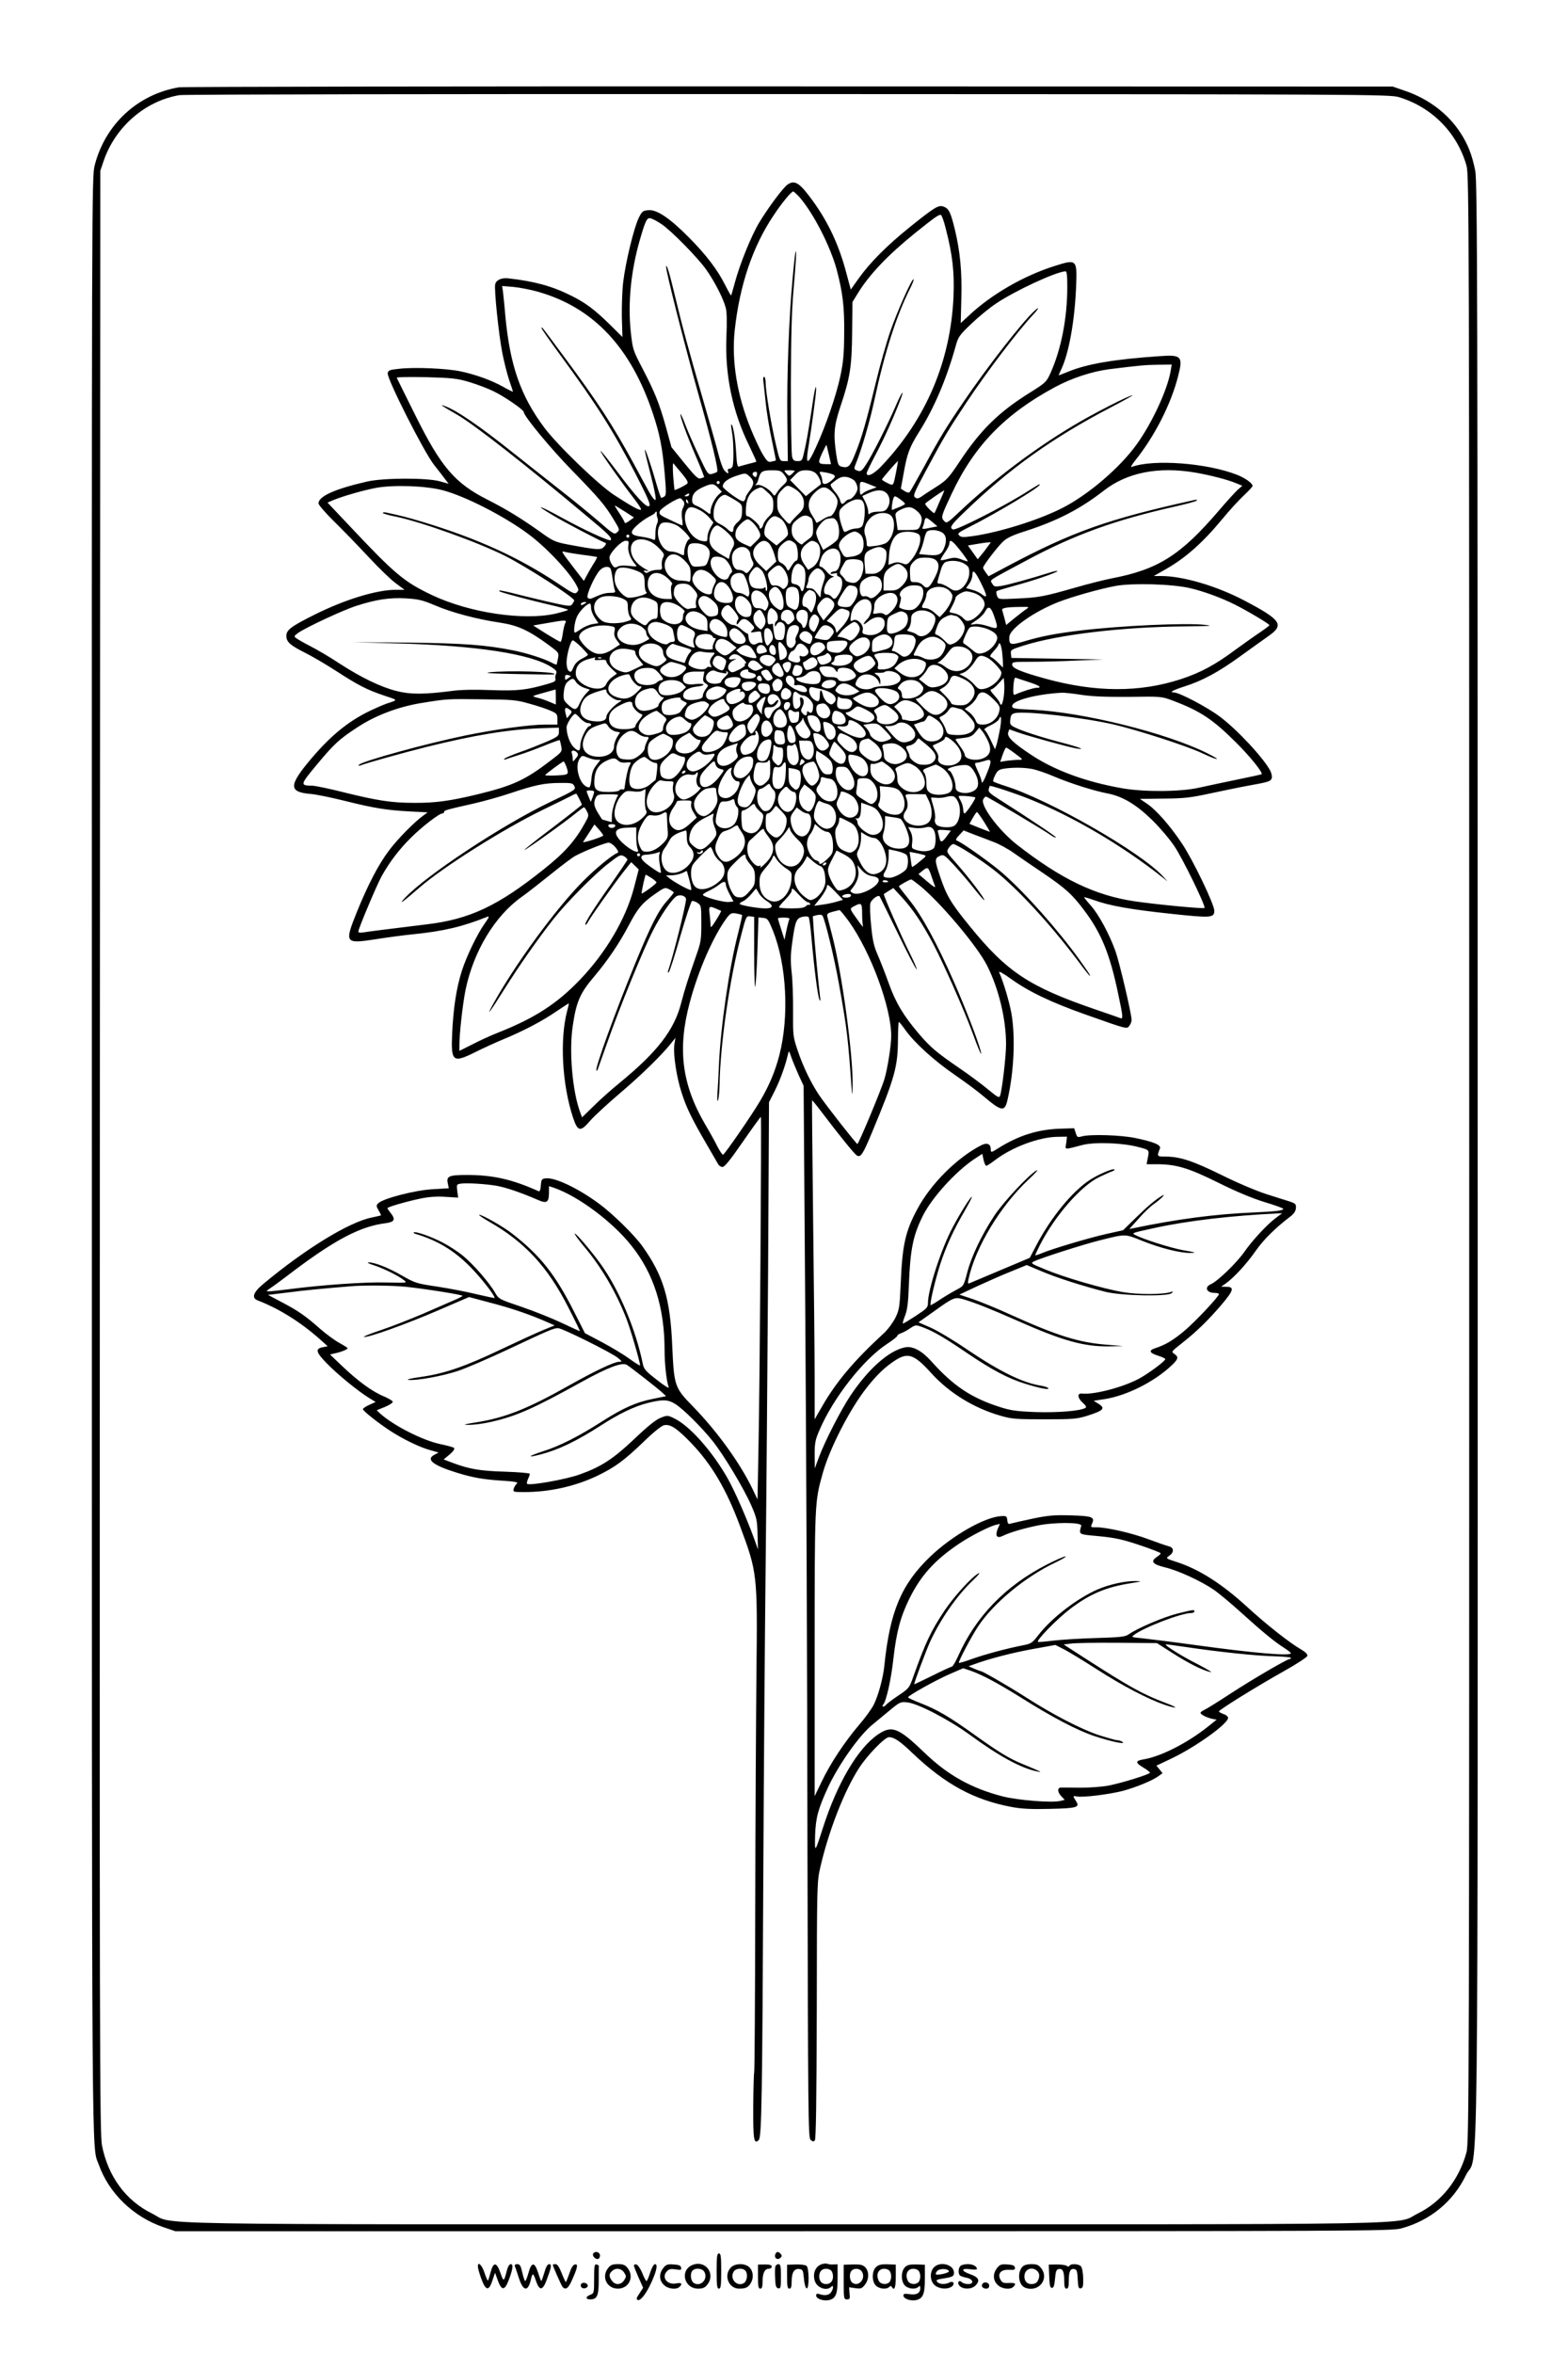 <?xml version="1.0" standalone="no"?>
<!DOCTYPE svg PUBLIC "-//W3C//DTD SVG 20010904//EN"
 "http://www.w3.org/TR/2001/REC-SVG-20010904/DTD/svg10.dtd">
<svg version="1.0" xmlns="http://www.w3.org/2000/svg"
 width="1024pt" height="1536pt" viewBox="0 0 1024 1536"
 preserveAspectRatio="xMidYMid meet">

<g transform="translate(0,1536) scale(0.1,-0.1)"
fill="#000000" stroke="none">
<path d="M1168 14790 c-269 -46 -480 -241 -549 -507 -20 -78 -20 -90 -19
-6476 0 -6819 -2 -6445 45 -6577 66 -187 226 -342 423 -409 l77 -26 3970 0
c3758 0 3973 1 4035 18 189 51 340 175 423 347 85 175 77 -506 77 6642 0 5754
-2 6376 -16 6445 -21 103 -47 169 -95 244 -82 127 -211 225 -366 277 l-78 27
-3940 1 c-2167 1 -3961 -2 -3987 -6z m7967 -64 c216 -65 381 -232 442 -447 17
-62 18 -306 18 -6484 0 -6088 -1 -6423 -18 -6485 -48 -178 -163 -323 -317
-399 -158 -77 207 -71 -4143 -71 -4335 0 -3970 -6 -4123 70 -172 84 -288 242
-328 445 -15 73 -16 643 -14 6485 l3 6405 22 65 c76 222 272 392 495 429 30 5
1715 8 3978 7 3766 -1 3927 -2 3985 -20z"/>
<path d="M5143 14155 c-29 -20 -128 -153 -185 -248 -52 -87 -126 -269 -159
-392 -12 -44 -23 -82 -24 -84 -2 -1 -20 30 -40 70 -50 99 -122 194 -236 309
-125 126 -208 182 -263 178 -38 -3 -43 -7 -64 -49 -32 -64 -87 -293 -102 -419
-7 -58 -10 -162 -9 -232 l4 -128 -85 84 c-97 95 -157 140 -250 186 -123 62
-241 94 -410 113 -44 5 -79 -10 -86 -38 -8 -32 23 -332 47 -452 11 -56 31
-134 44 -174 14 -40 25 -74 25 -76 0 -2 -29 12 -64 32 -75 42 -179 80 -279
101 -90 19 -297 28 -397 17 -67 -7 -75 -10 -78 -30 -5 -36 237 -515 303 -598
30 -38 64 -82 75 -97 l20 -26 -57 16 c-86 24 -371 23 -478 -2 -209 -48 -315
-96 -315 -142 0 -10 46 -63 102 -118 57 -56 157 -159 223 -230 66 -71 146
-149 179 -173 l58 -43 -58 0 c-127 -1 -330 -63 -529 -162 -154 -77 -185 -100
-185 -139 0 -39 24 -61 122 -110 46 -23 137 -76 203 -119 147 -95 200 -122
312 -160 83 -27 86 -29 59 -39 -15 -6 -30 -11 -33 -11 -2 0 -40 -15 -82 -34
-159 -70 -281 -166 -419 -329 -148 -175 -149 -218 -1 -230 36 -3 137 -24 225
-46 189 -47 270 -60 423 -68 l114 -6 -29 -21 c-56 -40 -167 -152 -223 -227
-68 -89 -139 -226 -210 -401 -82 -204 -79 -210 117 -180 75 12 187 27 247 33
200 20 324 49 489 115 13 5 9 -6 -17 -42 -50 -70 -120 -215 -151 -312 -36
-113 -55 -241 -63 -404 -9 -191 3 -200 155 -124 48 24 127 60 175 80 133 55
256 119 346 181 45 30 83 55 85 55 2 0 -3 -24 -11 -52 -48 -186 -32 -478 39
-693 31 -93 48 -96 113 -20 27 31 114 111 194 179 138 117 272 248 334 326
l28 35 -7 -42 c-9 -62 14 -215 47 -315 32 -100 65 -168 161 -333 39 -66 73
-127 78 -135 4 -8 16 -16 26 -18 14 -2 47 37 134 163 63 91 117 165 119 165 5
0 -7 -1760 -16 -2177 l-6 -321 -32 67 c-82 170 -228 373 -388 538 -122 125
-125 134 -137 398 -13 308 -58 458 -195 650 -52 73 -197 215 -285 279 -136
100 -286 171 -346 164 -26 -3 -29 -7 -32 -46 -2 -29 -7 -42 -15 -38 -171 77
-297 106 -467 106 -120 0 -137 -8 -125 -58 l6 -29 -103 -6 c-112 -5 -325 -60
-357 -91 -15 -15 -15 -19 2 -48 10 -17 16 -31 15 -32 -2 -1 -29 -7 -61 -14
-146 -29 -431 -203 -706 -432 -68 -56 -80 -93 -38 -109 138 -53 280 -141 410
-257 l47 -42 -30 -6 c-54 -10 -48 -32 26 -108 72 -73 198 -176 273 -223 l44
-27 -42 -19 c-22 -10 -41 -22 -41 -28 0 -11 102 -92 181 -143 82 -53 187 -104
254 -123 l59 -17 -28 -15 c-57 -30 -8 -69 149 -117 104 -32 171 -44 300 -52
79 -5 101 -10 91 -18 -8 -6 -17 -21 -21 -33 -6 -22 -4 -23 69 -23 164 0 330
37 474 105 117 56 177 100 308 226 57 56 113 101 129 105 41 10 83 -17 178
-115 135 -141 230 -302 319 -541 114 -307 115 -313 108 -960 -3 -283 -7 -985
-8 -1559 -1 -574 -4 -1047 -7 -1051 -2 -3 -5 -102 -6 -219 -1 -219 4 -252 36
-221 19 20 23 272 30 1760 3 646 10 1542 15 1990 5 448 12 1312 16 1920 l6
1105 38 75 c35 70 69 164 85 235 7 30 7 29 24 -20 10 -28 32 -80 48 -116 l31
-67 11 -1513 c6 -833 13 -2377 14 -3432 4 -1767 5 -1919 20 -1935 12 -12 20
-13 28 -5 8 8 11 253 13 849 1 837 1 839 24 939 55 236 155 493 251 642 52 82
169 203 196 203 34 0 72 -25 156 -106 214 -203 401 -304 647 -350 65 -12 128
-15 249 -12 179 4 197 10 169 52 -21 33 -21 34 8 29 37 -8 212 14 297 36 87
23 198 69 235 97 l26 19 -20 25 -20 24 101 48 c160 77 367 226 367 264 0 8
-13 20 -30 25 -16 6 -30 14 -30 17 1 11 255 168 423 262 84 47 153 92 155 101
2 11 -14 26 -45 44 -74 43 -226 163 -348 275 -167 153 -317 248 -465 295 -68
22 -69 22 -42 41 31 22 28 52 -5 60 -16 4 -74 24 -130 45 -108 41 -274 79
-342 79 -40 0 -40 0 -29 25 19 42 1 49 -140 53 -107 3 -145 0 -247 -21 -66
-14 -130 -29 -142 -32 -18 -6 -22 -3 -25 22 -3 26 -6 28 -40 26 -108 -6 -321
-128 -463 -264 -189 -181 -264 -359 -300 -714 -8 -80 -40 -195 -69 -253 -13
-26 -56 -86 -96 -132 -96 -113 -189 -254 -244 -370 l-46 -95 0 926 c0 992 0
994 52 1179 44 161 175 416 283 555 70 90 125 142 193 186 82 52 123 38 234
-85 117 -129 278 -228 453 -278 72 -21 101 -23 285 -23 187 0 212 2 280 23
108 34 122 49 71 80 l-29 18 73 11 c143 23 317 110 430 214 51 47 54 60 24 81
-21 14 -20 15 47 68 97 76 174 151 261 253 80 94 86 117 31 117 l-33 1 30 21
c54 38 139 131 197 215 51 72 124 145 226 223 22 17 34 35 35 54 2 25 -3 30
-38 42 -22 7 -92 29 -155 49 -65 21 -193 75 -295 126 -186 91 -269 119 -364
119 -56 0 -57 1 -36 53 9 22 -38 43 -160 68 -95 20 -294 26 -350 11 -28 -8
-31 -6 -40 22 l-10 31 -95 -3 c-144 -5 -270 -45 -402 -128 -45 -29 -48 -29
-48 -5 0 34 -25 44 -62 25 -158 -81 -329 -251 -417 -416 -78 -144 -99 -235
-109 -490 -7 -151 -9 -167 -35 -221 -16 -31 -49 -76 -75 -100 -195 -179 -312
-318 -404 -479 l-48 -83 0 270 c0 149 -5 616 -10 1040 -5 423 -8 770 -7 772 2
1 26 -28 54 -65 125 -165 224 -287 239 -295 25 -14 39 7 100 154 147 353 167
425 168 601 1 65 3 118 6 117 3 0 23 -25 45 -56 60 -83 187 -198 321 -290 65
-45 151 -108 189 -141 116 -98 136 -101 154 -24 43 184 53 412 26 568 -14 76
-52 204 -80 267 -4 10 29 -8 76 -42 118 -85 263 -154 489 -234 277 -98 269
-96 286 -72 8 10 14 27 14 37 0 38 -79 375 -105 448 -40 111 -108 238 -160
297 -25 28 -45 53 -45 56 0 2 29 -6 65 -19 99 -36 237 -61 502 -89 261 -28
283 -27 283 20 0 42 -141 335 -212 440 -78 117 -170 221 -231 261 l-43 29 156
2 c133 1 176 6 300 33 80 17 190 40 245 50 139 25 153 29 160 50 3 11 -1 32
-9 48 -43 83 -217 270 -331 355 -81 61 -264 157 -299 157 -33 0 -6 15 69 39
117 37 223 94 366 198 75 54 157 113 183 131 105 73 83 105 -154 230 -184 97
-405 162 -549 162 l-46 0 79 45 c130 74 241 173 371 330 45 55 108 123 139
152 31 29 56 56 56 61 0 17 -47 51 -100 72 -196 78 -550 104 -689 52 -9 -3 -1
13 20 39 129 160 237 372 283 555 33 128 22 140 -123 129 -292 -20 -470 -50
-592 -100 -34 -14 -64 -25 -65 -25 -1 0 6 17 16 38 49 102 87 308 97 529 8
192 7 193 -139 147 -203 -64 -415 -186 -563 -326 l-51 -47 4 159 c5 177 -8
309 -42 451 -28 114 -39 137 -73 150 -34 13 -59 -3 -221 -133 -148 -119 -260
-231 -334 -335 l-52 -73 -28 104 c-47 181 -117 333 -221 476 -85 117 -117 138
-164 105z m78 -82 c91 -104 202 -321 243 -473 40 -151 51 -243 49 -420 -1
-135 -6 -186 -26 -280 -27 -124 -93 -317 -159 -461 -56 -123 -70 -118 -46 19
17 104 48 331 48 361 0 42 -12 -10 -29 -130 -22 -146 -35 -219 -52 -291 -10
-44 -14 -48 -40 -48 -23 0 -30 6 -36 28 -5 15 -8 225 -8 467 1 329 5 488 18
632 16 182 20 260 12 238 -2 -5 -11 -84 -19 -175 -24 -255 -38 -638 -34 -928
l3 -262 -26 0 c-26 0 -28 4 -53 113 -30 126 -66 343 -66 400 0 20 -4 37 -10
37 -5 0 -8 -12 -5 -27 2 -16 9 -78 15 -138 6 -61 24 -171 40 -245 15 -74 28
-135 27 -136 -1 -1 -14 -4 -28 -7 -22 -6 -29 0 -58 47 -18 30 -52 104 -77 164
-91 223 -127 445 -106 645 32 295 117 548 256 754 53 80 114 153 126 153 4 0
23 -17 41 -37z m955 -204 c45 -175 57 -282 51 -443 -18 -421 -178 -800 -470
-1108 -51 -54 -97 -76 -97 -46 0 6 27 61 59 122 55 104 111 227 161 356 32 83
6 47 -34 -48 -48 -111 -151 -316 -190 -374 -24 -38 -35 -47 -51 -42 -29 9 -30
12 -16 47 38 92 93 282 121 414 67 312 144 554 236 735 14 28 23 52 20 55 -9
9 -107 -210 -152 -341 -25 -72 -68 -223 -95 -336 -64 -263 -92 -359 -134 -462
-34 -85 -45 -95 -90 -84 -20 5 -24 15 -34 81 -19 132 -15 184 28 313 63 187
74 260 76 484 l2 196 33 54 c77 126 199 254 379 399 126 101 153 120 166 116
5 -2 20 -42 31 -88z m-1856 28 c63 -42 237 -219 292 -297 54 -76 111 -188 127
-247 8 -28 9 -92 5 -190 -11 -248 40 -492 148 -711 27 -57 49 -104 47 -106 -2
-2 -25 -8 -50 -14 -26 -7 -53 -14 -61 -17 -13 -5 -16 12 -21 97 -5 91 -22 186
-32 176 -2 -1 1 -23 5 -48 11 -52 13 -201 4 -224 -3 -9 -13 -16 -21 -16 -9 0
-13 -6 -9 -15 8 -21 -3 -19 -24 5 -10 11 -27 60 -39 108 -12 48 -58 209 -101
357 -93 321 -135 476 -185 685 -31 131 -53 204 -55 179 -1 -31 117 -497 210
-829 90 -318 134 -500 123 -510 -4 -4 -20 -10 -34 -14 -25 -5 -29 0 -83 115
-31 66 -71 156 -88 200 -16 44 -32 78 -34 76 -7 -6 40 -135 100 -275 32 -74
56 -135 54 -137 -2 -1 -12 -5 -23 -8 -16 -5 -36 14 -105 99 l-85 105 -35 127
c-44 159 -75 235 -155 388 -62 119 -63 123 -76 240 -19 188 1 390 57 589 40
139 49 158 76 149 13 -4 43 -20 68 -37z m2650 -410 c0 -204 -40 -408 -110
-563 -26 -57 -32 -63 -126 -122 -209 -129 -330 -247 -471 -461 -68 -102 -83
-117 -147 -158 -39 -25 -83 -53 -97 -64 -22 -14 -30 -16 -43 -6 -15 11 -7 30
75 182 111 207 136 250 262 440 134 201 332 462 436 573 38 41 41 55 5 21 -78
-71 -304 -361 -456 -584 -121 -177 -161 -243 -265 -435 -47 -85 -88 -159 -93
-163 -4 -5 -19 -2 -32 7 l-25 16 18 98 c23 132 38 172 104 277 98 156 179 348
239 566 14 50 26 66 101 137 46 44 119 104 162 132 122 82 389 206 451 209 9
1 12 -26 12 -102z m-3455 -32 c361 -103 605 -363 749 -795 45 -135 62 -222 77
-393 10 -118 10 -140 -2 -148 -8 -5 -17 -9 -20 -9 -4 0 -18 42 -33 94 -32 113
-74 236 -75 219 -1 -7 17 -81 39 -165 23 -87 36 -156 31 -161 -5 -5 -24 18
-44 55 -19 34 -65 119 -102 188 -134 245 -232 396 -443 680 -166 224 -151 205
-156 199 -2 -2 52 -80 121 -174 241 -328 347 -496 496 -783 77 -150 97 -196
87 -205 -16 -16 -87 60 -215 232 -54 72 -100 129 -103 127 -5 -5 143 -214 221
-314 27 -35 47 -66 43 -69 -8 -8 -64 23 -176 96 -104 69 -366 321 -455 439
-155 207 -225 407 -255 732 -5 63 -13 133 -15 154 l-6 39 73 -6 c41 -4 114
-18 163 -32z m4130 -517 c-21 -123 -121 -339 -222 -479 -109 -152 -316 -329
-485 -415 -155 -79 -411 -159 -587 -184 -60 -8 -75 -8 -87 5 -13 13 -5 19 68
56 173 87 458 258 458 275 0 6 -3 4 -75 -41 -155 -99 -470 -259 -491 -251 -26
10 -14 29 74 113 293 284 579 487 957 684 83 43 146 79 142 79 -22 0 -258
-120 -392 -201 -254 -152 -515 -349 -732 -553 -88 -83 -91 -85 -108 -66 -21
23 -19 30 51 179 147 312 348 519 674 694 109 59 241 102 355 117 195 24 233
28 318 29 l89 1 -7 -42z m-4580 -72 c50 -15 122 -42 160 -61 70 -34 195 -120
195 -134 0 -26 176 -239 314 -380 181 -186 216 -227 274 -323 39 -64 40 -67
22 -83 -18 -16 -23 -13 -122 73 -57 49 -166 138 -243 198 -77 60 -216 171
-310 245 -227 181 -375 282 -452 309 -34 12 -27 6 89 -61 114 -68 433 -317
846 -663 134 -111 162 -139 150 -152 -10 -9 -176 68 -316 145 -154 85 -193 95
-59 16 69 -42 304 -165 341 -179 7 -2 3 -12 -9 -25 -22 -23 -39 -22 -238 15
-82 16 -96 22 -179 82 -122 87 -225 150 -344 210 -214 108 -304 214 -472 552
-64 129 -119 239 -121 244 -2 5 82 6 190 4 172 -5 204 -8 284 -32z m2348 -474
l14 -62 -28 0 c-57 0 -60 6 -31 70 15 31 28 57 29 56 1 -1 8 -29 16 -64z m440
-109 c-20 -99 -17 -96 -58 -76 -19 9 -35 19 -35 23 0 6 99 120 104 120 1 0 -4
-30 -11 -67z m-1400 -14 c35 -43 44 -59 34 -67 -17 -14 -78 -44 -82 -40 -1 2
-5 43 -9 93 -3 49 -3 85 2 80 4 -6 29 -35 55 -66z m666 -5 c27 -34 26 -44 -2
-69 -13 -11 -32 -33 -42 -48 -17 -27 -18 -27 -31 -8 -21 30 -79 62 -100 55
-11 -3 -15 -2 -8 3 6 4 14 21 18 38 12 47 24 55 86 55 51 0 61 -3 79 -26z m71
23 c0 -2 -8 -11 -18 -21 -18 -15 -20 -15 -37 4 -18 20 -18 20 18 20 21 0 37
-2 37 -3z m138 -17 c20 -18 40 -67 31 -73 -2 -2 -25 -19 -50 -39 l-46 -37 -52
53 -51 52 31 32 c25 26 39 32 73 32 29 0 49 -7 64 -20z m2478 5 c102 -18 211
-46 268 -70 l39 -16 -31 -27 c-16 -15 -71 -75 -122 -135 -250 -292 -397 -385
-702 -443 -45 -9 -150 -35 -233 -59 -206 -59 -242 -66 -382 -72 -122 -6 -123
-6 -132 18 -5 13 -6 27 -2 30 3 3 53 18 111 34 123 33 271 83 285 96 5 5 -13
2 -40 -6 -140 -44 -285 -84 -327 -90 -41 -6 -47 -5 -58 15 -15 27 -37 12 215
147 321 173 587 269 990 359 66 15 125 31 130 36 6 6 1 7 -15 4 -565 -125
-793 -205 -1224 -434 l-120 -64 -18 24 c-9 13 -18 27 -18 32 0 13 94 137 132
172 24 23 65 42 148 68 207 67 355 144 507 262 153 120 357 160 599 119z
m-2863 -15 c-4 -16 -8 -18 -19 -9 -16 13 -10 29 11 29 8 0 11 -7 8 -20z m504
-1 c9 -9 6 -16 -16 -35 -36 -30 -61 -31 -61 -3 0 11 -5 30 -11 41 -11 20 -10
21 32 14 24 -4 49 -12 56 -17z m-550 -11 c30 -28 29 -51 -2 -92 -14 -18 -25
-37 -25 -42 0 -5 -4 -15 -9 -22 -6 -10 -24 -2 -75 33 -36 26 -66 52 -66 59 0
25 28 48 80 67 69 23 69 23 97 -3z m686 -29 c9 -12 17 -33 17 -47 0 -27 -35
-72 -56 -72 -6 0 -17 -7 -24 -15 -18 -21 -27 -19 -34 10 -3 13 -20 41 -38 60
-17 20 -27 39 -22 44 50 43 71 53 104 47 19 -3 43 -15 53 -27z m-883 -9 c0 -5
-4 -10 -10 -10 -5 0 -10 5 -10 10 0 6 5 10 10 10 6 0 10 -4 10 -10z m990 -17
l35 -14 -39 -14 c-21 -7 -43 -18 -49 -24 -18 -18 -22 -13 -22 34 0 49 0 49 75
18z m-1000 -18 l24 -25 -23 -21 c-26 -25 -51 -78 -51 -109 0 -20 -1 -20 -33 4
-17 13 -44 29 -60 35 -21 8 -27 17 -27 38 1 38 19 59 71 83 57 26 71 25 99 -5z
m-1800 -15 c146 -38 401 -168 560 -286 119 -88 272 -251 316 -337 14 -26 14
-31 1 -44 -13 -13 -27 -7 -120 56 -258 172 -527 295 -887 404 -99 30 -147 42
-242 62 -10 2 -18 0 -18 -4 0 -3 39 -15 87 -24 167 -35 533 -166 714 -257 138
-70 449 -270 449 -290 0 -3 -6 -14 -13 -24 -12 -16 -22 -15 -167 18 -85 20
-189 45 -230 56 -41 10 -76 17 -79 15 -2 -3 2 -7 10 -9 42 -15 200 -56 311
-82 71 -16 128 -32 128 -35 0 -3 -37 -14 -82 -25 -210 -47 -562 6 -804 120
-186 88 -244 137 -547 459 l-138 146 37 16 c63 26 195 64 279 80 114 21 323
14 435 -15z m2283 19 c50 -26 77 -61 77 -102 0 -33 -6 -45 -39 -76 -21 -20
-42 -43 -47 -53 -8 -14 -15 -9 -48 29 -36 41 -40 52 -40 99 -1 45 3 57 28 83
33 34 38 36 69 20z m-160 -33 c33 -30 37 -39 37 -82 0 -42 -5 -53 -30 -77 -17
-16 -33 -40 -36 -53 -6 -24 -24 -34 -24 -13 0 14 -62 69 -78 69 -11 0 -13 13
-10 60 4 62 29 102 73 120 29 13 28 13 68 -24z m423 0 c21 -21 34 -44 34 -60
0 -37 -31 -96 -50 -96 -10 0 -34 -11 -54 -25 -20 -13 -36 -21 -36 -16 0 4 -12
25 -26 47 -36 53 -29 106 20 151 45 42 70 41 112 -1z m354 -6 c24 -24 26 -67
4 -98 -11 -17 -25 -22 -58 -22 -23 0 -47 -5 -54 -12 -9 -9 -12 -6 -12 13 0 14
-9 42 -19 63 l-20 38 42 19 c54 24 92 24 117 -1z m347 -52 c-17 -40 -32 -75
-34 -77 -5 -7 -64 52 -61 61 2 6 109 81 125 87 1 1 -12 -32 -30 -71z m-1637
42 c0 -5 -8 -10 -17 -10 -15 0 -16 2 -3 10 19 12 20 12 20 0z m295 -31 c51
-31 52 -32 51 -78 -1 -37 -6 -50 -28 -69 -16 -13 -28 -32 -28 -41 0 -28 -11
-31 -34 -10 -11 12 -34 28 -51 36 -38 20 -45 30 -45 71 0 60 37 120 75 122 5
0 32 -14 60 -31z m1086 0 c16 -11 29 -24 29 -28 0 -4 -17 -13 -37 -21 -21 -8
-42 -17 -46 -19 -8 -3 1 65 10 82 6 11 12 9 44 -14z m-1417 -11 c7 -12 6 -24
-3 -42 -9 -16 -11 -39 -7 -70 4 -25 5 -46 2 -46 -3 0 -39 16 -80 36 -67 31
-74 37 -67 57 8 21 118 89 135 84 5 -2 14 -11 20 -19z m30 -4 c3 -8 2 -12 -4
-9 -6 3 -10 10 -10 16 0 14 7 11 14 -7z m1147 -11 c13 -33 5 -128 -12 -149 -6
-8 -23 -14 -38 -14 -14 0 -38 -6 -53 -14 -26 -14 -26 -14 -42 34 -17 53 -20
89 -8 105 21 30 80 65 110 65 26 0 35 -5 43 -27z m-1561 -52 l60 -39 -30 -22
c-16 -12 -30 -18 -30 -13 0 5 -15 32 -34 61 -19 28 -33 52 -31 52 2 0 32 -18
65 -39z m489 9 c21 -10 50 -33 64 -50 l26 -31 -19 -32 c-11 -18 -20 -46 -20
-63 0 -29 -2 -30 -32 -26 -75 10 -137 122 -108 193 15 34 36 37 89 9z m1420
-6 c33 -28 39 -56 19 -99 -10 -23 -16 -25 -79 -25 l-67 0 -5 38 c-3 20 -7 46
-9 57 -2 14 7 25 32 37 48 24 73 23 109 -8z m-1700 -16 c-1 -7 1 -21 5 -30 4
-9 3 -25 -3 -37 -6 -11 -11 -40 -11 -66 0 -41 -2 -45 -18 -36 -10 5 -42 13
-70 17 -76 10 -84 26 -35 72 21 20 57 46 78 57 22 11 42 23 43 28 6 12 13 8
11 -5z m1535 -20 c31 -44 9 -143 -38 -173 -12 -7 -45 -16 -73 -19 -51 -6 -53
-6 -53 18 0 14 -5 37 -10 52 -14 37 3 86 41 119 41 34 111 35 133 3z m-526
-10 c7 -6 12 -33 12 -64 0 -48 -3 -55 -32 -75 -18 -13 -36 -27 -39 -32 -3 -5
-20 6 -38 23 -24 24 -31 40 -31 70 0 32 6 44 37 69 37 31 60 33 91 9z m-195
-8 c27 -21 50 -82 41 -103 -3 -7 -21 -25 -40 -40 l-33 -28 -42 33 c-38 30 -41
36 -36 71 6 42 40 87 67 87 10 0 29 -9 43 -20z m361 -12 c16 -23 21 -83 9
-113 -3 -10 -26 -30 -51 -46 l-46 -29 -23 46 c-13 25 -23 55 -23 66 0 29 45
86 72 91 43 8 47 7 62 -15z m625 -6 l33 -28 -51 -10 c-46 -10 -51 -9 -45 5 4
9 9 26 11 39 7 28 12 28 52 -6z m-1167 -9 c15 -16 32 -41 38 -57 10 -26 7 -32
-24 -62 l-35 -34 -45 20 c-48 22 -61 43 -50 84 6 27 57 76 78 76 7 0 24 -12
38 -27z m-503 -12 c36 -19 102 -91 83 -91 -13 0 -34 -54 -34 -85 0 -23 -1 -24
-29 -10 -15 8 -41 15 -58 15 -64 0 -111 122 -68 178 14 18 62 15 106 -7z m320
-37 c52 -45 66 -76 47 -107 -7 -12 -16 -34 -20 -49 l-6 -27 -45 26 c-66 37
-88 69 -80 118 6 41 29 75 50 75 6 0 31 -16 54 -36z m1406 -6 c31 -14 40 -46
26 -91 -19 -56 -37 -66 -107 -60 l-62 6 13 31 c7 17 16 47 20 66 4 19 12 41
17 48 13 15 59 16 93 0z m-525 -18 c25 -25 27 -90 3 -118 -11 -12 -36 -23 -63
-26 -44 -6 -45 -6 -66 33 -19 34 -19 41 -7 65 16 30 68 66 96 66 9 0 26 -9 37
-20z m364 10 c21 -7 26 -16 26 -42 0 -36 -29 -101 -64 -140 -22 -25 -27 -26
-55 -15 -23 8 -39 8 -60 0 l-29 -10 4 64 c4 71 31 128 68 143 29 12 80 12 110
0z m-1874 -20 c0 -5 -4 -10 -10 -10 -5 0 -10 5 -10 10 0 6 5 10 10 10 6 0 10
-4 10 -10z m133 -34 c18 -7 47 -29 65 -49 30 -31 32 -38 22 -57 -7 -12 -10
-35 -8 -51 4 -27 2 -29 -29 -29 -18 0 -42 -6 -53 -12 -15 -10 -22 -10 -31 -1
-9 9 -6 11 12 7 20 -5 19 -3 -6 11 -61 34 -95 81 -95 131 0 58 54 80 123 50z
m950 -14 c19 -17 25 -112 7 -112 -6 0 -20 -16 -32 -36 -21 -35 -21 -35 -32
-12 -6 13 -21 27 -34 33 -18 8 -22 18 -22 53 0 36 5 48 31 72 33 29 49 30 82
2z m-1090 -15 c-5 -34 13 -84 45 -120 15 -17 13 -17 -40 -11 -33 4 -63 2 -75
-5 -18 -9 -23 -7 -37 14 -9 13 -16 34 -16 45 0 29 77 110 106 110 20 0 22 -4
17 -33z m921 14 c10 -11 24 -41 32 -67 l14 -49 -33 -31 -33 -32 -42 40 c-51
48 -57 94 -17 133 29 30 56 32 79 6z m306 9 c43 -23 31 -124 -21 -161 -17 -11
-31 -20 -32 -18 -1 2 -12 18 -25 36 -33 47 -29 95 9 127 34 29 42 31 69 16z
m911 -17 c29 -33 79 -99 79 -107 0 -2 -18 3 -41 12 -34 13 -48 14 -86 4 -25
-7 -48 -11 -50 -8 -2 2 9 23 26 47 17 23 31 50 31 61 0 25 12 23 41 -9z
m-1629 -10 c26 -23 29 -44 14 -88 -13 -38 -16 -40 -59 -43 -42 -3 -47 -1 -61
27 -21 41 -21 107 0 119 23 13 85 4 106 -15z m1839 0 c-11 -16 -30 -41 -43
-56 l-23 -28 -32 45 -32 45 52 9 c29 5 62 10 75 11 l23 1 -20 -27z m-1567 -19
c9 -8 16 -23 16 -32 0 -9 6 -28 13 -42 12 -22 10 -28 -12 -57 -21 -27 -26 -29
-38 -17 -8 8 -25 14 -39 14 -27 0 -44 31 -44 81 0 56 67 90 104 53z m891 3
c14 -11 17 -23 13 -61 -8 -65 -45 -104 -98 -102 l-38 1 -5 60 c-6 66 1 81 48
101 39 17 57 17 80 1z m-299 -14 c28 -37 9 -133 -27 -133 -10 0 -21 -5 -24
-10 -4 -7 3 -8 21 -4 18 5 25 3 20 -4 -3 -6 3 -13 14 -17 27 -9 27 -67 -1
-111 -23 -38 -31 -41 -49 -19 -7 8 -21 15 -31 15 -38 0 -9 92 34 110 16 6 17
9 5 9 -9 1 -28 15 -41 31 -14 17 -30 30 -36 30 -14 0 -13 16 3 59 19 53 85 79
112 44z m-1671 -25 c50 -6 92 -13 94 -14 2 -2 -10 -25 -27 -51 -16 -26 -36
-61 -44 -77 l-15 -28 -64 83 c-87 113 -87 114 -58 106 13 -4 65 -12 114 -19z
m667 -38 c34 -36 38 -46 38 -91 0 -43 -3 -50 -16 -45 -9 3 -32 6 -52 6 -76 1
-127 86 -88 145 26 40 70 34 118 -15z m264 9 c24 -20 53 -78 43 -85 -6 -3 -14
-16 -19 -28 -13 -34 -58 -23 -92 22 -30 38 -36 80 -15 101 13 13 62 8 83 -10z
m1376 -6 c24 -22 23 -54 -6 -111 -35 -69 -51 -81 -77 -54 -12 14 -32 22 -52
22 -32 0 -32 0 -34 54 -2 46 1 57 24 80 21 21 35 26 76 26 33 0 57 -6 69 -17z
m-482 -8 c18 -22 6 -92 -20 -120 -18 -19 -29 -23 -54 -18 -17 3 -33 11 -35 16
-2 5 -12 18 -22 28 -18 18 -18 21 -3 52 9 17 21 38 26 45 15 17 93 15 108 -3z
m668 -15 c27 -17 32 -25 32 -58 0 -47 -34 -102 -71 -114 -21 -7 -34 -4 -64 17
-21 14 -47 25 -58 25 -15 0 -18 4 -12 23 3 12 12 42 19 66 7 27 20 47 31 52
36 14 90 9 123 -11z m-1056 -17 c19 -17 23 -58 12 -125 -7 -42 -19 -49 -27
-18 -3 12 -17 22 -34 26 -27 5 -28 8 -24 52 3 45 23 82 44 82 6 0 19 -7 29
-17z m665 -9 c32 -32 26 -76 -17 -119 -25 -24 -39 -30 -75 -30 l-45 0 0 56 c0
57 13 78 65 107 30 17 43 14 72 -14z m-788 -10 c30 -39 37 -90 16 -114 -17
-19 -20 -19 -36 -4 -9 8 -28 14 -41 12 -19 -2 -25 4 -35 37 -13 39 -12 41 17
68 38 34 53 34 79 1z m-1132 4 c4 -7 10 -38 14 -68 4 -30 10 -63 14 -72 6 -15
1 -18 -28 -18 -34 0 -60 -8 -115 -33 -16 -8 -26 -7 -34 1 -13 13 47 147 81
181 23 23 56 28 68 9z m173 -15 c44 -18 50 -28 50 -85 0 -26 5 -50 12 -54 19
-12 -100 -44 -126 -34 -28 11 -62 48 -76 85 -14 37 -5 91 18 104 19 12 71 5
122 -16z m814 4 c23 -23 46 -120 32 -134 -3 -4 -6 2 -6 13 0 11 -3 15 -8 8 -4
-6 -23 -9 -45 -6 -29 3 -41 10 -48 29 -14 37 -11 58 12 87 25 32 34 32 63 3z
m402 -12 c15 -23 15 -28 0 -72 -9 -25 -16 -58 -16 -72 -1 -25 -1 -25 -15 -6
-28 39 -36 45 -61 45 -21 0 -23 3 -14 19 5 11 10 28 10 39 0 27 38 72 60 72
11 0 27 -11 36 -25z m-730 -18 c35 -32 35 -33 20 -62 -9 -17 -16 -38 -16 -49
0 -31 -63 -14 -99 26 -34 37 -38 63 -15 96 23 33 67 29 110 -11z m1758 -48
c44 -88 47 -109 10 -80 -15 12 -44 26 -66 31 l-39 11 21 29 c11 15 20 40 20
54 0 44 17 29 54 -45z m-2043 26 c23 -21 34 -37 27 -41 -6 -4 -8 -25 -5 -50
l5 -44 -34 0 c-73 0 -124 39 -124 97 0 78 66 97 131 38z m496 23 c18 -23 42
-106 36 -127 -5 -19 -7 -19 -26 -6 -12 8 -31 15 -44 15 -44 0 -71 81 -37 114
19 19 58 21 71 4z m887 -24 c19 -19 21 -64 4 -85 -34 -40 -57 -52 -73 -39 -8
7 -23 10 -34 7 -27 -7 -37 69 -13 97 33 36 90 47 116 20z m-999 -40 c27 -27
47 -75 41 -98 -4 -18 -12 -22 -45 -22 -55 1 -85 30 -77 74 9 59 46 80 81 46z
m-216 -29 c26 -30 29 -39 20 -61 -5 -15 -7 -35 -4 -45 5 -14 1 -19 -14 -19
-10 0 -26 -2 -33 -5 -23 -9 -98 67 -98 99 0 48 17 66 59 66 32 0 45 -6 70 -35z
m3241 6 c87 -20 201 -61 293 -107 77 -38 227 -127 227 -135 0 -3 -26 -23 -57
-44 -32 -21 -105 -73 -163 -115 -134 -100 -229 -151 -360 -194 -268 -87 -555
-86 -880 3 -163 45 -220 69 -220 92 0 18 8 19 123 19 67 0 201 3 297 8 l175 7
-300 5 -300 5 -3 27 c-3 25 1 28 80 53 229 73 653 123 1058 126 165 2 190 3
130 10 -128 14 -545 -5 -815 -37 -158 -19 -253 -37 -364 -70 -93 -28 -103 -25
-99 31 5 53 165 165 323 226 91 35 264 84 370 104 110 20 368 13 485 -14z
m-2192 13 c38 -11 27 -79 -23 -130 -5 -6 -27 -9 -48 -6 -47 5 -48 23 -4 91 33
52 37 55 75 45z m440 -6 c31 -31 -2 -123 -52 -146 -21 -10 -72 -3 -93 13 -2 1
1 15 6 32 5 18 6 34 3 38 -18 18 7 52 48 68 27 10 76 7 88 -5z m-925 -23 c24
-33 33 -107 15 -122 -10 -9 -21 -5 -46 15 -40 33 -53 89 -27 115 22 23 37 21
58 -8z m117 6 c14 -27 12 -103 -3 -121 -11 -14 -15 -14 -42 0 -26 13 -30 21
-33 63 -2 28 1 54 8 62 18 21 57 18 70 -4z m984 -2 c14 -11 26 -29 26 -40 0
-27 -27 -78 -58 -111 l-25 -27 -34 29 c-18 17 -45 30 -58 30 -29 0 -30 5 -10
40 8 14 14 35 15 46 0 50 95 72 144 33z m-1189 -51 c16 -31 17 -40 7 -64 -10
-20 -16 -24 -24 -16 -7 7 -24 12 -38 12 -22 0 -29 7 -38 36 -11 36 -7 63 11
75 21 14 63 -8 82 -43z m306 42 c23 -13 25 -56 4 -107 -15 -37 -16 -37 -31
-15 -8 12 -22 22 -30 22 -22 0 -18 62 6 88 24 25 25 25 51 12z m1050 -11 c42
-14 69 -43 69 -75 0 -30 -52 -89 -89 -102 -25 -9 -32 -7 -52 14 -12 13 -37 27
-56 30 -18 3 -33 8 -33 10 0 2 9 21 20 41 11 21 20 43 20 50 0 14 47 42 71 43
9 0 31 -5 50 -11z m-513 -11 c24 -24 14 -68 -23 -105 -29 -29 -38 -33 -50 -23
-9 8 -27 10 -46 6 -26 -5 -30 -3 -25 10 3 9 6 29 6 44 0 52 103 103 138 68z
m-1783 -25 c32 -15 35 -21 35 -58 0 -22 6 -50 14 -61 14 -19 12 -21 -30 -33
-25 -8 -68 -11 -96 -9 -42 4 -57 11 -80 37 -45 50 -35 113 22 134 31 11 101 6
135 -10z m590 -14 c27 -24 35 -39 35 -64 0 -29 -4 -33 -32 -38 -28 -5 -38 0
-65 29 -34 35 -42 71 -21 92 20 20 45 14 83 -19z m230 0 c20 -24 25 -41 23
-68 -3 -31 -7 -36 -30 -39 -36 -4 -77 40 -78 84 0 60 43 72 85 23z m-2046 -30
c112 -48 275 -91 423 -113 119 -18 188 -49 322 -147 66 -49 67 -50 60 -87 -4
-20 -8 -38 -9 -40 -2 -2 -18 4 -36 14 -51 26 -160 61 -246 78 -179 36 -326 47
-688 51 l-360 3 285 -8 c524 -14 881 -69 1013 -156 29 -19 36 -28 29 -41 -5
-9 -7 -24 -5 -34 4 -14 -5 -21 -48 -33 -142 -41 -199 -47 -369 -41 -105 4
-198 3 -255 -5 -186 -24 -274 -24 -365 -1 -103 26 -230 87 -375 181 -60 40
-144 89 -185 110 -41 21 -83 45 -94 53 -18 13 -17 15 12 36 50 35 291 148 379
176 127 41 216 55 323 49 82 -5 108 -11 189 -45z m1424 35 c32 -15 33 -18 33
-70 -1 -49 -3 -54 -23 -54 -12 0 -30 -11 -40 -24 -17 -22 -19 -22 -43 -8 -50
31 -70 55 -70 84 0 76 66 109 143 72z m1169 -1 c26 -24 22 -44 -18 -91 l-36
-42 -24 35 c-25 38 -24 56 9 93 24 26 44 28 69 5z m249 -9 c20 -25 12 -85 -16
-114 -35 -37 -31 -47 6 -16 42 36 96 36 105 1 13 -54 -47 -101 -113 -89 -30 6
-34 9 -29 30 9 34 -35 79 -63 65 -18 -10 -19 -8 -14 32 10 76 88 134 124 91z
m-1861 -14 c-20 -13 -33 -13 -25 0 3 6 14 10 23 10 15 0 15 -2 2 -10z m618
-19 c23 -16 38 -32 32 -36 -5 -3 -10 -19 -10 -34 0 -54 -79 -62 -132 -14 -21
19 -24 83 -6 101 21 21 71 13 116 -17z m-578 -10 c0 -15 11 -44 24 -63 l24
-36 -37 -6 c-21 -3 -54 -17 -75 -31 -20 -14 -39 -25 -41 -25 -11 0 -4 63 11
100 14 36 66 90 87 90 4 0 7 -13 7 -29z m939 -23 c21 -28 28 -45 21 -52 -5 -5
-10 -17 -9 -25 0 -12 4 -10 16 7 21 30 44 28 77 -7 26 -27 26 -29 10 -45 -16
-16 -15 -17 20 -11 21 5 36 3 36 -3 0 -5 3 -24 7 -42 4 -23 3 -31 -5 -26 -6 4
-20 1 -31 -6 -26 -16 -50 4 -53 44 -1 15 -4 25 -7 23 -2 -3 -19 9 -38 25 -18
17 -42 30 -53 30 -28 0 -80 48 -80 75 0 26 24 55 45 55 7 0 27 -19 44 -42z
m1695 -35 c27 -80 25 -83 -41 -61 -32 11 -69 17 -85 14 -15 -3 -28 -4 -28 -2
0 2 18 15 40 30 22 14 47 40 55 57 20 38 37 28 59 -38z m206 49 c-14 -9 -48
-36 -77 -59 l-52 -43 -11 43 c-6 23 -13 47 -15 54 -5 14 26 20 115 21 64 1 65
1 40 -16z m-1638 -9 c19 -17 24 -58 8 -68 -5 -3 -10 -14 -10 -23 1 -16 1 -16
11 1 12 21 32 22 48 3 8 -10 10 -30 6 -60 -7 -41 -9 -45 -35 -44 -26 1 -29 5
-36 47 -4 25 -7 50 -5 54 1 5 -7 6 -17 3 -16 -5 -19 0 -20 35 -2 37 10 69 26
69 3 0 14 -7 24 -17z m481 -2 c15 -15 -5 -61 -43 -102 l-37 -40 -7 25 c-3 14
-18 31 -32 39 l-25 13 42 43 c35 35 46 41 68 36 14 -4 30 -10 34 -14z m-558
-21 c19 -36 19 -59 0 -84 -15 -19 -15 -19 -40 4 -29 27 -33 71 -9 94 22 23 31
20 49 -14z m198 -4 c8 -25 7 -32 -14 -49 -21 -17 -24 -17 -35 -3 -6 9 -16 16
-23 16 -6 0 -11 10 -11 23 0 54 66 64 83 13z m86 20 c15 -18 2 -97 -17 -104
-6 -2 -12 2 -12 10 0 7 -9 19 -20 26 -22 14 -27 51 -8 70 16 16 43 15 57 -2z
m818 -11 c28 -19 29 -44 3 -95 -23 -45 -73 -67 -100 -44 -8 7 -28 16 -43 19
-26 7 -27 9 -12 24 8 10 15 34 15 54 0 29 5 39 28 52 30 17 74 13 109 -10z
m-1500 -7 c28 -20 33 -29 33 -65 l0 -42 -37 6 c-81 12 -126 60 -97 102 20 27
59 27 101 -1z m1324 12 c23 -13 25 -57 3 -88 -19 -27 -81 -54 -105 -47 -15 5
-18 15 -16 57 3 48 5 51 43 69 46 22 50 22 75 9z m-573 -22 c16 -16 15 -33 -4
-74 -16 -34 -17 -34 -36 -17 -21 19 -19 63 3 90 14 16 22 16 37 1z m901 2 c20
0 61 -51 61 -76 0 -38 -35 -89 -71 -104 -28 -12 -32 -11 -60 18 -17 17 -39 34
-49 37 -17 5 -17 8 -1 52 12 34 25 51 51 64 19 11 41 17 48 14 8 -3 17 -5 21
-5z m-1516 -48 c18 -19 27 -39 27 -61 0 -32 -1 -32 -32 -26 -67 14 -100 54
-78 95 15 28 51 25 83 -8z m-1031 1 c-6 -10 -13 -42 -17 -70 -4 -29 -10 -53
-15 -53 -4 0 -46 24 -93 53 l-85 54 87 15 c123 22 134 22 123 1z m655 -9 c31
-12 45 -24 48 -40 3 -13 7 -35 10 -49 4 -19 1 -25 -13 -25 -10 0 -23 -5 -30
-12 -15 -15 -86 16 -113 50 -35 46 -18 91 36 92 10 0 39 -7 62 -16z m1249 8
c6 -4 14 -17 18 -29 9 -30 -50 -99 -70 -82 -8 6 -28 14 -45 18 l-31 6 23 29
c20 25 75 66 89 66 3 0 10 -4 16 -8z m-1408 -22 c17 -11 32 -28 32 -38 0 -10
5 -23 12 -30 6 -6 10 -13 7 -14 -54 -34 -87 -43 -129 -36 -65 11 -98 59 -67
99 33 42 93 50 145 19z m-206 4 c35 -6 37 -8 31 -36 -4 -21 0 -37 15 -57 l21
-28 -49 -32 c-54 -35 -96 -39 -138 -13 -40 24 -84 78 -80 98 9 48 112 82 200
68z m518 -15 c41 -21 45 -29 31 -64 -5 -11 -4 -30 0 -43 8 -21 7 -23 -13 -16
-13 3 -39 14 -58 23 -30 14 -35 22 -38 54 -3 36 10 67 29 67 5 0 27 -9 49 -21z
m717 5 c3 -9 -2 -29 -11 -45 -9 -16 -14 -33 -11 -39 9 -14 -13 -50 -30 -50 -8
0 -19 8 -24 18 -13 25 -2 104 17 120 22 17 51 15 59 -4z m220 -10 c12 -18 11
-24 -8 -48 -19 -25 -26 -27 -63 -21 -22 4 -43 9 -45 11 -2 2 8 22 23 44 22 33
32 41 53 38 14 -2 32 -12 40 -24z m1019 -3 c53 -24 67 -47 49 -81 -19 -37 -56
-67 -91 -74 -26 -6 -38 -2 -65 22 -19 16 -41 33 -50 38 -14 8 -13 15 8 62 24
51 25 52 66 52 23 0 61 -9 83 -19z m-1615 -20 c37 -38 38 -67 2 -74 -49 -9
-101 54 -72 89 18 21 38 17 70 -15z m202 -8 c8 -26 6 -37 -11 -58 -20 -25 -21
-25 -31 -6 -12 22 -15 84 -4 95 15 15 38 -1 46 -31z m251 -2 c13 -14 14 -24 7
-44 -10 -25 -10 -25 -45 -9 -36 17 -45 39 -24 60 17 17 42 15 62 -7z m-640
-17 c3 -8 11 -12 17 -9 6 4 3 -7 -6 -24 -9 -17 -13 -36 -10 -41 11 -17 -77
-11 -97 7 -20 18 -23 36 -8 64 14 25 95 28 104 3z m1161 -4 c28 -31 13 -67
-33 -79 -94 -25 -87 -27 -87 21 0 37 4 45 30 60 40 23 68 22 90 -2z m146 10
c10 -6 19 -20 19 -31 0 -36 -28 -89 -54 -100 -21 -10 -29 -8 -52 10 -15 11
-33 21 -41 21 -10 0 -11 4 -3 19 5 11 10 33 10 50 0 16 6 32 13 34 22 9 88 7
108 -3z m186 -27 c12 -8 24 -21 27 -29 6 -17 -15 -64 -36 -81 -26 -21 -75 -25
-107 -9 -16 9 -39 16 -49 16 -19 0 -19 1 -2 35 25 50 39 64 74 80 33 14 58 11
93 -12z m-469 -7 c14 -31 -15 -79 -57 -94 -27 -10 -34 -8 -57 13 -29 27 -24
49 23 84 39 28 77 27 91 -3z m-904 -15 l36 -29 -31 -26 c-37 -31 -48 -32 -83
-5 -28 22 -32 39 -16 70 15 27 52 24 94 -10z m-978 -25 c24 -25 44 -47 44 -50
0 -3 -18 -15 -40 -26 -27 -14 -45 -32 -55 -56 -13 -31 -17 -34 -30 -24 -9 7
-15 29 -15 54 0 51 27 146 41 146 6 0 30 -20 55 -44z m1737 30 c8 -20 -31 -64
-58 -67 -11 -1 -32 1 -47 5 -22 7 -28 14 -28 36 0 33 3 34 74 38 41 2 55 -1
59 -12z m-414 -22 c27 -34 27 -70 0 -84 -11 -7 -22 -10 -25 -8 -2 2 -6 30 -9
61 -7 64 2 72 34 31z m265 3 c9 -15 6 -23 -18 -43 -35 -31 -70 -28 -74 4 -8
52 66 82 92 39z m-1079 -3 c15 -10 25 -26 25 -39 0 -13 6 -30 14 -38 13 -12
11 -17 -14 -36 -35 -26 -44 -26 -97 -2 -47 22 -67 52 -59 87 11 42 86 58 131
28z m159 -8 c54 -16 57 -18 43 -34 -9 -9 -20 -29 -26 -44 l-10 -26 -47 14
c-58 17 -74 30 -74 60 0 21 36 58 49 50 3 -2 32 -11 65 -20z m796 4 c11 -11
20 -26 20 -34 0 -20 -25 -37 -45 -30 -14 6 -16 3 -11 -13 9 -27 -13 -35 -52
-21 -27 11 -29 14 -20 40 6 15 16 28 22 28 7 0 18 11 24 25 14 30 35 32 62 5z
m1284 -32 c3 -29 6 -65 6 -79 l0 -27 -32 32 c-18 18 -39 35 -47 37 -9 3 -4 14
18 38 17 18 31 37 31 42 0 5 4 9 9 9 4 0 11 -24 15 -52z m-1644 29 c17 -14 45
-65 39 -71 -9 -10 -91 13 -110 30 l-21 19 22 17 c26 21 49 22 70 5z m100 -8
c14 -24 13 -25 -22 -34 -21 -5 -29 -3 -34 9 -16 42 35 65 56 25z m64 -4 c8
-31 0 -46 -19 -39 -17 7 -26 30 -19 49 9 24 31 18 38 -10z m1260 -6 c37 -29
35 -72 -5 -110 -41 -38 -96 -40 -143 -4 -18 14 -39 25 -47 26 -9 0 -6 4 6 10
11 6 35 30 53 55 29 39 37 44 71 44 24 0 48 -8 65 -21z m-2181 -6 c4 -2 7 -10
7 -18 0 -7 12 -27 26 -44 l25 -31 -55 -27 c-54 -26 -58 -27 -98 -13 -111 39
-76 160 42 144 25 -3 48 -8 53 -11z m500 -13 c28 0 29 -1 15 -17 -22 -25 -27
-45 -16 -65 6 -13 5 -16 -6 -12 -8 3 -17 1 -21 -5 -9 -16 -61 -13 -95 4 -27
14 -28 17 -18 45 14 41 46 62 82 56 16 -4 42 -6 59 -6z m787 -41 c0 -12 -11
-23 -26 -29 -38 -15 -48 -12 -61 15 -11 24 -10 26 18 32 16 3 32 10 35 15 9
14 34 -11 34 -33z m424 28 c17 -13 17 -15 2 -46 -18 -34 -50 -51 -98 -51 -27
0 -29 3 -24 23 3 14 -1 32 -9 43 -8 10 -15 22 -15 26 -1 19 119 23 144 5z
m-1002 -27 c17 -16 26 -30 19 -30 -7 0 -9 -4 -6 -10 3 -5 -14 -20 -40 -32 -41
-20 -47 -21 -61 -6 -20 19 -5 54 29 69 20 9 20 9 -5 6 -30 -5 -35 2 -16 21 20
20 46 14 80 -18z m206 6 c10 -10 9 -17 -8 -36 -17 -20 -25 -22 -47 -14 -14 5
-31 17 -37 27 -24 39 55 59 92 23z m509 4 c5 -27 -23 -50 -68 -55 -44 -6 -89
10 -61 22 6 2 12 13 12 23 0 13 9 20 28 23 50 8 87 3 89 -13z m-843 -5 c21
-14 22 -19 12 -50 -9 -28 -15 -34 -31 -29 -11 3 -28 14 -38 23 -14 14 -16 23
-8 44 12 30 31 34 65 12z m981 -11 c16 -25 16 -27 -4 -48 -12 -13 -36 -27 -54
-33 -27 -8 -35 -6 -55 12 -29 27 -21 50 27 75 49 26 66 25 86 -6z m744 12 c31
-16 91 -80 91 -97 0 -40 -62 -97 -115 -106 -29 -5 -37 -1 -64 30 -17 19 -45
41 -63 50 l-33 16 25 9 c27 11 56 40 83 85 20 31 36 33 76 13z m-2565 -7 c-5
-8 6 -10 35 -7 30 3 41 0 41 -11 0 -7 15 -28 34 -46 l35 -32 -30 -22 c-17 -12
-34 -33 -39 -45 -26 -70 -200 -12 -200 67 0 53 28 81 95 98 17 4 31 7 33 8 2
1 0 -4 -4 -10z m43 5 c-3 -3 -12 -4 -19 -1 -8 3 -5 6 6 6 11 1 17 -2 13 -5z
m1403 -9 c19 -23 7 -47 -31 -61 -35 -12 -37 -11 -49 14 -7 15 -8 28 -2 30 5 1
18 9 28 17 24 18 39 19 54 0z m695 -7 c22 -10 25 -16 20 -37 -19 -75 -102 -95
-168 -42 l-36 28 22 21 c43 40 112 53 162 30z m-1065 -23 l23 -24 -26 -12
c-22 -10 -31 -9 -52 5 -21 14 -24 20 -15 36 14 27 42 25 70 -5z m-535 4 c64
-18 69 -27 34 -60 -36 -33 -90 -39 -127 -13 -31 21 -28 41 11 64 38 23 32 23
82 9z m687 -81 c-10 -10 -18 -10 -40 2 -35 20 -40 53 -11 74 22 15 23 14 43
-24 16 -32 17 -43 8 -52z m52 83 c8 -13 -11 -61 -24 -61 -6 0 -16 12 -22 26
-10 21 -9 27 3 35 18 11 36 11 43 0z m60 -17 c25 -9 20 -53 -6 -63 -26 -10
-49 3 -42 25 2 8 6 21 9 29 5 16 14 18 39 9z m935 -20 c58 -49 35 -104 -49
-119 -30 -5 -42 -2 -72 23 l-37 29 20 19 c12 11 27 31 35 46 19 37 61 37 103
2z m-705 -6 c13 -18 16 -19 16 -5 0 26 74 23 100 -3 11 -11 20 -24 20 -29 0
-31 -106 -54 -117 -25 -3 9 -20 14 -48 14 -34 0 -46 5 -59 25 -25 37 -20 45
28 45 35 0 48 -5 60 -22z m-1153 -20 c31 -35 36 -48 17 -48 -6 0 -20 -7 -30
-16 -21 -19 -84 -22 -116 -5 -12 6 -25 23 -28 38 -10 37 24 63 83 63 37 0 49
-5 74 -32z m417 -1 c23 -5 31 -3 26 5 -5 7 -3 8 6 3 9 -5 5 -14 -14 -32 -14
-13 -26 -28 -26 -32 0 -14 -52 -20 -77 -8 -14 6 -23 19 -23 33 0 28 37 56 59
45 9 -5 31 -11 49 -14z m168 14 c-3 -5 8 -11 24 -14 44 -9 29 -37 -20 -37 -45
0 -69 22 -50 45 13 16 55 21 46 6z m147 -21 c17 -28 17 -29 -2 -39 -16 -9 -23
-6 -40 15 -24 31 -26 40 -8 47 24 10 33 7 50 -23z m-439 -16 c-5 -26 -2 -35
14 -45 20 -13 20 -13 1 -37 -10 -14 -19 -33 -19 -43 0 -13 -10 -20 -33 -24
-56 -11 -92 -3 -95 21 -4 31 32 56 88 62 27 2 47 9 44 14 -3 4 -28 6 -55 2
-52 -7 -79 5 -79 34 0 33 29 49 85 48 l55 0 -6 -32z m754 24 c15 -15 16 -50 1
-65 -22 -22 -149 1 -149 27 0 3 6 7 13 7 23 1 40 8 59 26 21 20 59 22 76 5z
m510 -4 c53 -37 11 -81 -81 -82 -31 -1 -66 -6 -76 -12 -28 -15 -73 -12 -98 5
-20 14 -20 17 -7 45 28 56 119 48 144 -13 8 -21 9 -21 9 4 1 17 -7 32 -21 42
-23 15 -23 15 10 15 18 -1 35 2 39 5 12 12 58 7 81 -9z m-2130 -18 c-2 -1 -11
-8 -20 -15 -16 -12 -18 -11 -18 7 0 15 5 19 20 15 12 -3 19 -6 18 -7z m389 -3
c9 -26 44 -63 60 -63 20 0 16 -7 -24 -45 -43 -39 -81 -45 -138 -21 -87 37 -30
130 88 145 4 1 10 -7 14 -16z m856 -8 c4 -8 3 -16 -1 -19 -13 -8 -35 11 -28
23 10 15 23 14 29 -4z m207 0 c7 -8 10 -23 8 -33 -4 -15 -1 -18 17 -14 29 5
65 -14 65 -35 0 -35 -122 18 -136 59 -11 35 22 52 46 23z m1106 -4 c83 -38
102 -96 48 -151 -20 -20 -34 -25 -71 -24 -31 1 -49 6 -52 15 -2 8 -20 30 -40
50 l-36 36 28 17 c16 9 34 30 40 46 13 35 27 37 83 11z m-1451 -1 c4 -6 -1
-22 -10 -36 -13 -19 -23 -24 -47 -22 -38 4 -57 30 -39 52 15 18 86 22 96 6z
m1720 -117 c-4 -29 -11 -53 -16 -53 -5 0 -9 4 -9 10 0 5 -16 28 -36 50 -24 26
-31 40 -21 40 8 0 30 17 48 38 l34 37 3 -35 c2 -19 1 -59 -3 -87z m162 95 c73
-23 92 -38 51 -38 -20 -1 -92 -23 -138 -44 -13 -5 -14 3 -12 54 3 42 8 59 15
56 7 -3 45 -15 84 -28z m-2954 -2 c9 -13 33 -30 53 -36 l36 -12 -26 -27 c-14
-14 -32 -43 -41 -63 -19 -46 -33 -47 -75 -8 -30 28 -32 34 -28 82 4 38 12 57
28 70 29 23 35 23 53 -6z m1334 16 c30 -19 5 -83 -29 -74 -10 2 -18 8 -18 12
0 5 -3 15 -6 23 -3 8 2 22 11 31 18 18 25 19 42 8z m-639 -25 l22 -23 -23 -22
c-29 -28 -119 -41 -142 -22 -22 18 -18 57 7 74 35 25 110 21 136 -7z m1002 5
c0 -26 -43 -44 -75 -32 -22 9 -24 12 -13 30 18 28 88 29 88 2z m548 -2 c12
-12 22 -25 22 -30 0 -38 -47 -70 -105 -70 -31 0 -35 3 -35 25 0 13 -7 28 -16
33 -15 8 -14 12 7 36 29 34 94 37 127 6z m-1072 -2 c9 -14 -31 -48 -56 -48
-23 0 -42 24 -34 44 7 19 79 23 90 4z m92 -31 c4 -33 -18 -45 -54 -29 -23 11
-32 41 -17 56 4 4 21 6 38 4 24 -2 31 -8 33 -31z m546 7 l39 -27 -24 -13 c-33
-18 -90 -17 -117 2 -21 15 -21 16 -5 39 24 32 59 31 107 -1z m-850 -5 c23 -11
24 -13 10 -34 -18 -27 -63 -48 -96 -43 -36 5 -37 52 -1 72 34 18 54 20 87 5z
m617 -3 c92 -17 140 -59 106 -93 -15 -15 -18 -15 -41 0 -13 9 -27 30 -31 47
-9 42 -21 45 -21 5 0 -46 -9 -52 -41 -29 -34 26 -40 86 -7 78 11 -3 27 -6 35
-8z m-1045 -29 c11 -18 27 -31 35 -29 8 2 4 -6 -8 -18 -13 -11 -23 -27 -23
-35 0 -14 -57 -35 -96 -35 -33 0 -57 24 -57 58 0 38 26 69 67 81 50 15 60 12
82 -22z m538 11 c-4 -6 -3 -8 2 -5 17 10 33 -8 28 -29 -7 -25 -69 -57 -95 -49
-22 7 -33 39 -21 61 10 18 71 44 85 36 4 -2 4 -8 1 -14z m320 9 c33 -24 0 -76
-39 -61 -18 7 -20 45 -3 62 15 15 20 15 42 -1z m708 -18 c21 -25 10 -54 -25
-70 -30 -14 -57 -1 -97 44 -27 32 -31 40 -19 48 24 17 122 1 141 -22z m-2232
-29 l0 -49 -43 18 c-23 10 -58 22 -76 26 -18 4 -31 9 -28 11 2 3 35 13 73 23
38 11 70 19 72 20 1 1 2 -21 2 -49z m330 40 c0 -21 50 -60 77 -61 26 0 27 -1
8 -12 -39 -24 -85 -75 -85 -96 0 -25 -34 -36 -91 -28 -73 10 -99 60 -64 127
17 32 39 47 100 66 51 16 55 16 55 4z m984 -57 c-28 -25 -53 -30 -55 -10 -3
27 3 43 24 58 19 16 22 15 39 -5 17 -20 17 -22 -8 -43z m299 27 c26 0 67 -41
67 -66 0 -39 -10 -56 -26 -43 -11 9 -14 8 -14 -5 0 -20 -14 -21 -30 -1 -11 13
-11 20 -1 39 15 27 12 57 -6 63 -9 3 -11 -4 -7 -24 4 -20 1 -33 -11 -43 -23
-19 -36 -1 -37 48 -1 53 9 68 31 48 10 -9 25 -16 34 -16z m898 7 c48 -32 59
-70 30 -101 -47 -50 -86 -43 -152 27 -43 44 -44 47 -28 47 6 0 24 11 41 25 37
31 65 32 109 2z m-427 -8 c56 -44 12 -94 -61 -70 -35 12 -91 49 -82 54 75 43
105 46 143 16z m774 -24 c40 -40 44 -49 38 -77 -9 -48 -57 -88 -105 -88 -34 0
-40 4 -51 30 -7 17 -26 40 -42 51 l-28 21 32 22 c18 12 39 36 47 54 21 47 53
43 109 -13z m575 29 c73 -11 161 -14 312 -13 209 3 210 3 285 -25 178 -67 261
-122 413 -274 89 -88 177 -197 166 -206 -2 -2 -76 -18 -164 -36 -88 -18 -198
-42 -245 -52 -118 -27 -356 -29 -500 -4 -237 41 -446 118 -598 220 -118 78
-156 116 -148 144 l7 21 57 -20 c71 -25 323 -94 377 -104 74 -13 28 6 -86 36
-138 36 -262 76 -310 100 -32 16 -35 21 -31 53 3 28 9 36 31 41 70 15 447 -29
647 -75 157 -37 476 -140 573 -186 109 -51 137 -52 35 -1 -267 133 -809 267
-1141 284 -120 5 -133 8 -133 24 0 36 152 77 323 87 15 1 73 -5 130 -14z
m-1979 -16 c23 -32 20 -57 -8 -70 -14 -6 -30 -24 -37 -39 -6 -16 -15 -29 -19
-29 -15 0 -31 30 -28 52 2 19 9 23 33 21 22 -1 35 5 48 23 19 26 8 34 -13 9
-17 -21 -37 -19 -45 5 -14 46 42 67 69 28z m431 -8 c41 0 61 -21 45 -49 -7
-15 -21 -21 -43 -21 -46 0 -55 10 -49 55 3 22 7 34 9 28 3 -7 19 -13 38 -13z
m-1070 -1 c-3 -3 7 -11 20 -17 24 -11 25 -12 8 -30 -10 -10 -22 -27 -28 -36
-13 -22 -89 -33 -110 -16 -19 16 -19 64 0 80 24 20 120 37 110 19z m555 7 c0
-2 -7 -22 -15 -45 -8 -23 -12 -49 -9 -59 4 -9 -3 -3 -15 13 -26 38 -26 43 1
72 19 20 38 30 38 19z m-1541 -40 c52 -14 114 -35 138 -46 39 -17 43 -22 43
-54 l0 -36 -80 0 c-98 0 -325 -31 -520 -71 -261 -54 -672 -167 -695 -191 -7
-8 -4 -9 10 -4 59 21 272 80 430 120 315 78 535 114 743 122 l122 4 0 -28 c0
-26 -7 -32 -85 -66 -48 -20 -125 -51 -173 -67 -48 -17 -91 -36 -97 -41 -7 -8
-4 -9 10 -4 11 4 49 17 85 28 36 11 109 38 163 60 54 22 100 38 102 37 2 -2 6
-20 10 -40 7 -36 6 -37 -72 -96 -163 -125 -244 -162 -473 -218 -182 -44 -279
-57 -415 -56 -147 0 -240 14 -469 71 -87 22 -175 40 -195 41 -83 1 -82 5 26
135 115 138 146 167 265 245 118 78 266 134 415 159 173 28 170 28 403 25 199
-2 222 -4 309 -29z m1271 24 c0 -5 9 -19 20 -30 25 -25 20 -34 -30 -60 -47
-24 -64 -25 -84 -4 -14 13 -14 19 -2 41 17 34 96 77 96 53z m-100 -30 c0 -19
-43 -68 -73 -84 -30 -17 -40 -18 -62 -8 -23 11 -26 17 -20 40 10 39 22 51 74
66 34 10 51 10 63 2 10 -6 18 -13 18 -16z m1334 16 c41 -17 76 -60 69 -86 -6
-24 -65 -44 -101 -34 -15 4 -30 7 -34 6 -5 -1 -8 6 -8 15 0 9 -12 29 -26 44
l-25 26 27 22 c31 25 52 26 98 7z m-1834 -14 c0 -19 34 -56 59 -64 10 -3 6
-12 -13 -35 -14 -17 -26 -35 -26 -41 0 -15 -26 -22 -80 -22 -60 0 -93 24 -93
68 0 38 22 64 77 91 51 26 76 27 76 3z m759 -2 c22 0 27 -5 29 -29 4 -49 -74
-100 -114 -73 -17 11 -26 50 -16 67 12 23 66 57 70 45 2 -6 16 -10 31 -10z
m271 1 c0 -21 -23 -44 -33 -34 -16 15 -7 49 13 50 13 1 20 -4 20 -16z m249
-17 c38 -48 -14 -100 -60 -58 -24 22 -25 71 -1 77 33 9 41 7 61 -19z m411 -9
c58 -42 62 -72 14 -94 -47 -21 -115 -4 -107 28 2 9 -2 25 -10 35 -13 18 -12
21 17 37 43 23 47 23 86 -6z m-160 -10 c56 -29 66 -58 26 -76 -19 -9 -36 -7
-75 6 -56 18 -108 54 -80 55 9 0 27 9 40 20 30 25 30 25 89 -5z m617 5 c11 0
77 -69 84 -88 19 -51 -32 -85 -121 -80 -49 3 -54 5 -63 33 -5 17 -18 42 -28
56 -18 26 -18 26 6 37 13 6 31 22 40 36 14 21 20 23 48 15 18 -5 33 -9 34 -9z
m-2556 -3 c16 -12 15 -14 -1 -35 l-18 -21 -6 22 c-13 47 -5 57 25 34z m1402
-26 c29 -50 17 -91 -28 -91 -29 0 -45 19 -45 54 0 30 24 66 44 66 7 0 19 -13
29 -29z m82 13 c13 5 16 -1 13 -32 -3 -31 -7 -37 -29 -40 -22 -3 -27 2 -37 35
-12 40 0 62 25 41 7 -5 20 -8 28 -4z m-880 -21 c31 -25 32 -28 19 -47 -8 -11
-14 -30 -14 -42 0 -16 -10 -24 -39 -32 -51 -16 -72 -15 -99 4 -28 19 -28 51 1
86 17 21 73 55 95 58 2 0 18 -12 37 -27z m1166 16 c25 -13 40 -50 27 -66 -14
-18 -63 -16 -78 2 -15 19 -3 75 16 75 9 0 24 -5 35 -11z m-1701 -39 c15 -16
37 -30 49 -30 12 0 21 -4 21 -10 0 -5 -4 -10 -10 -10 -18 0 -60 -86 -60 -123
0 -43 -12 -46 -45 -13 -24 25 -45 82 -45 128 0 23 42 88 57 88 3 0 18 -13 33
-30z m996 -46 c-13 -35 -90 -38 -101 -4 -8 26 2 43 38 60 31 15 32 14 50 -14
10 -16 16 -35 13 -42z m173 59 c7 -13 3 -30 -16 -65 -29 -53 -37 -57 -53 -29
-16 30 -12 47 16 80 30 36 39 38 53 14z m-452 -43 c18 0 3 -40 -21 -55 -32
-21 -103 -30 -121 -15 -35 29 -9 86 46 106 31 10 37 9 60 -12 14 -13 30 -24
36 -24z m131 33 c25 -16 27 -22 21 -51 -10 -47 -36 -72 -75 -72 -37 0 -66 31
-57 59 5 15 69 81 78 81 3 0 17 -8 33 -17z m706 -5 c18 -25 21 -74 6 -83 -24
-15 -61 23 -74 78 -6 25 -4 27 23 27 20 0 35 -8 45 -22z m762 1 c84 -52 69
-149 -22 -149 -37 0 -62 20 -93 72 l-23 38 27 10 c14 5 30 10 35 10 5 0 14 9
20 20 13 25 15 25 56 -1z m-830 -58 c18 -26 21 -38 13 -53 -17 -32 -61 -20
-82 22 -17 35 -17 35 8 55 14 12 26 27 26 35 1 8 4 6 6 -5 3 -11 16 -35 29
-54z m1255 -8 c-7 -37 -17 -83 -22 -101 l-11 -33 -28 59 c-15 33 -33 63 -40
67 -7 4 8 16 38 30 27 12 52 31 56 40 14 37 18 3 7 -62z m-1493 23 c10 -24 10
-33 -3 -53 -24 -36 -59 -28 -63 14 -7 68 41 96 66 39z m552 19 c36 -19 70 -62
63 -81 -11 -29 -50 -27 -117 6 -60 30 -86 53 -53 49 38 -5 57 2 57 21 0 24 11
25 50 5z m-147 -27 c21 -26 19 -67 -5 -82 -26 -16 -49 13 -58 69 -7 46 -7 46
19 40 14 -3 34 -15 44 -27z m500 3 c47 -40 45 -83 -5 -100 -45 -16 -72 -5
-118 50 l-41 49 28 0 c16 0 38 6 49 14 22 17 60 11 87 -13z m-1969 -5 c8 -13
29 -27 45 -31 l30 -6 -20 -32 c-10 -18 -19 -44 -19 -59 0 -40 -42 -68 -100
-68 -89 0 -127 58 -90 134 20 42 36 55 95 74 42 14 41 15 59 -12z m881 -69
c-44 -39 -95 -43 -95 -8 0 29 49 86 78 91 25 5 27 2 32 -30 5 -27 1 -39 -15
-53z m921 49 c24 -24 44 -48 44 -53 0 -5 -16 -14 -35 -20 -28 -9 -40 -8 -67 7
-18 9 -35 26 -36 36 -2 11 -13 29 -24 41 l-20 21 28 5 c60 9 68 6 110 -37z
m-586 -27 c12 -45 7 -59 -20 -59 -24 0 -35 36 -26 86 6 29 10 33 22 24 7 -7
19 -30 24 -51z m1267 -57 c19 -50 8 -82 -34 -101 -47 -22 -123 -8 -123 23 0 7
-13 32 -30 54 -16 23 -30 43 -30 46 0 2 24 6 53 9 42 5 57 12 77 37 l25 30 23
-27 c12 -16 29 -47 39 -71z m-1724 68 c24 0 24 -1 13 -34 -6 -18 -18 -41 -26
-50 -34 -42 -122 -62 -134 -30 -7 19 -1 30 49 86 30 34 44 43 57 36 9 -4 28
-8 41 -8z m390 -28 c8 -43 3 -52 -28 -52 -30 0 -42 21 -37 63 3 30 6 33 32 29
23 -3 29 -10 33 -40z m-956 18 c14 -11 36 -20 50 -20 23 0 23 -1 8 -30 -8 -16
-15 -37 -15 -47 -1 -10 -17 -31 -38 -46 -30 -23 -45 -27 -82 -25 -38 3 -47 7
-58 30 -18 39 0 99 39 132 37 31 62 33 96 6z m787 -11 c4 -20 0 -44 -10 -65
-19 -40 -31 -50 -66 -59 -20 -5 -29 -2 -37 13 -6 11 -8 29 -4 39 11 32 56 73
80 73 16 0 21 4 17 15 -4 8 -2 15 4 15 5 0 12 -14 16 -31z m-389 -29 c14 0 14
-3 1 -29 -21 -40 -60 -63 -103 -59 -70 6 -70 74 1 114 l38 21 23 -23 c13 -13
31 -24 40 -24z m817 16 c35 -40 39 -54 22 -70 -36 -37 -76 -7 -89 65 -7 36 -6
36 21 31 16 -3 36 -15 46 -26z m190 -13 c24 -22 32 -51 18 -68 -21 -25 -51
-17 -91 25 -34 35 -36 42 -26 64 11 23 13 24 46 10 20 -8 43 -22 53 -31z
m-1204 20 c27 -15 29 -21 25 -53 -11 -72 -125 -133 -153 -81 -13 25 -13 67 0
92 9 16 73 57 92 59 3 0 20 -8 36 -17z m1852 -29 c57 -49 75 -107 41 -138 -46
-42 -146 -24 -134 24 4 13 -3 33 -17 51 -12 17 -20 31 -18 33 1 1 20 9 41 19
20 9 37 21 37 27 0 17 17 11 50 -16z m-1189 -58 c-13 -60 -29 -79 -62 -74 -47
7 -23 118 30 136 39 14 46 0 32 -62z m681 44 c45 -37 60 -87 32 -107 -28 -21
-56 -15 -97 18 -33 27 -38 36 -35 67 3 35 11 42 58 51 3 1 22 -13 42 -29z
m344 -16 c57 -49 68 -79 38 -108 -16 -16 -39 -21 -84 -17 -26 3 -70 37 -70 55
0 6 -6 23 -14 37 -13 26 -13 27 15 33 16 3 34 15 41 26 7 11 14 20 16 20 2 0
28 -21 58 -46z m-746 1 c13 -40 -1 -89 -26 -93 -29 -4 -56 31 -61 80 l-5 43
41 0 c37 0 42 -3 51 -30z m182 -20 c28 -31 35 -46 31 -67 -9 -47 -44 -45 -90
4 -22 24 -22 25 -6 66 9 24 19 41 23 40 3 -2 22 -21 42 -43z m-681 13 c-5 -14
-4 -33 2 -47 10 -20 7 -27 -23 -52 -60 -49 -119 -32 -105 31 7 33 38 59 94 76
20 7 37 12 38 13 1 1 -1 -9 -6 -21z m404 -90 c-13 -59 -72 -34 -75 32 -3 62
-1 68 19 63 10 -3 22 1 27 9 12 18 36 -70 29 -104z m665 90 c62 -43 54 -96
-16 -114 -38 -10 -92 18 -91 48 0 13 -3 35 -7 50 -7 23 -4 27 16 31 48 9 66 6
98 -15z m-785 -8 c17 0 20 -6 19 -45 0 -27 -7 -52 -16 -62 -14 -14 -18 -13
-38 7 -15 15 -20 29 -16 43 3 12 6 35 6 52 0 22 3 26 12 17 7 -7 21 -12 33
-12z m1535 -40 c53 -39 53 -40 23 -40 -17 0 -51 -3 -76 -6 l-45 -7 16 47 c9
25 19 46 23 46 3 0 30 -18 59 -40z m-2861 6 c9 -10 7 -19 -9 -37 -19 -24 -19
-24 -20 -2 0 12 -3 28 -6 37 -8 20 19 22 35 2z m866 -10 c34 6 36 5 27 -12
-28 -52 -110 -107 -145 -99 -49 13 -43 73 11 110 33 22 38 23 53 9 12 -11 27
-13 54 -8z m791 -45 c8 -12 14 -36 12 -54 -3 -28 -7 -32 -32 -32 -25 0 -34 8
-56 48 -17 32 -25 58 -22 77 l4 30 40 -24 c21 -13 46 -33 54 -45z m-965 29
c41 0 -23 -123 -74 -143 -23 -8 -58 0 -69 17 -4 6 -8 26 -8 45 0 27 8 42 40
72 38 36 41 37 67 24 16 -8 35 -15 44 -15z m1186 -25 c26 -30 30 -77 8 -95
-38 -31 -115 45 -115 113 0 23 2 24 42 17 27 -5 51 -18 65 -35z m-1750 5 l24
0 -27 -36 c-20 -25 -29 -51 -32 -90 -2 -30 -9 -54 -14 -54 -23 0 -47 23 -62
60 -20 51 -20 99 0 128 14 21 17 21 51 7 19 -8 46 -15 60 -15z m1019 -36 c-8
-39 -51 -84 -81 -84 -77 0 -46 122 35 139 43 9 55 -6 46 -55z m-679 36 c14
-11 33 -20 42 -20 15 0 16 -8 11 -55 -3 -30 -8 -56 -10 -58 -3 -1 -20 -15 -38
-30 -38 -31 -101 -37 -122 -12 -21 25 -8 120 21 151 20 21 48 40 67 43 2 1 15
-8 29 -19z m-200 -6 c11 -10 28 -14 50 -12 37 4 37 4 22 -24 -9 -17 -23 -80
-31 -145 -1 -6 -7 -9 -14 -6 -6 2 -15 0 -19 -6 -3 -6 -35 -11 -70 -11 -84 0
-99 14 -93 87 5 59 31 96 83 119 40 18 53 17 72 -2z m1206 -19 c-22 -16 -24
-15 -16 13 4 18 8 20 19 11 12 -10 11 -14 -3 -24z m1206 -53 c-24 -62 -39 -85
-39 -61 0 7 -11 38 -25 67 -21 46 -22 52 -7 53 9 0 33 6 52 12 46 16 49 4 19
-71z m-1767 31 c5 -6 19 -13 30 -15 19 -3 19 -6 -14 -48 -60 -79 -128 -92
-128 -24 0 28 10 45 48 85 37 39 48 46 51 32 2 -10 7 -23 13 -30z m348 -13 c0
-51 -4 -65 -25 -85 -28 -29 -47 -31 -69 -9 -18 18 -20 53 -6 105 9 32 12 35
44 31 18 -2 37 1 40 7 13 20 16 11 16 -49z m-1332 17 c19 -54 17 -55 -63 -59
-41 -2 -75 -1 -75 2 1 6 112 88 120 89 4 1 11 -14 18 -32z m1433 -45 c-3 -71
-19 -102 -52 -102 -28 0 -40 33 -33 93 6 49 8 53 29 49 16 -3 28 3 36 17 19
30 24 17 20 -57z m204 42 c8 -20 15 -47 15 -59 0 -32 -33 -70 -53 -62 -24 9
-57 67 -57 98 0 34 19 49 72 58 4 0 15 -15 23 -35z m462 10 c45 -34 58 -69 38
-100 -22 -34 -71 -32 -115 4 -27 23 -34 37 -36 70 -1 28 2 39 10 36 7 -3 23 0
37 5 13 5 26 10 28 10 2 1 19 -11 38 -25z m176 -4 c37 -22 67 -72 67 -111 0
-61 -91 -82 -149 -33 -24 20 -31 34 -31 62 0 21 -5 44 -10 52 -7 12 -1 19 28
32 49 22 55 22 95 -2z m175 -10 c61 -37 94 -129 57 -160 -26 -21 -101 -25
-130 -6 -21 14 -25 24 -25 64 0 27 -6 57 -14 67 -13 18 -11 21 27 36 23 9 44
17 47 18 3 0 20 -8 38 -19z m209 -19 c32 -48 40 -97 18 -121 -22 -25 -72 -34
-108 -21 -21 8 -27 17 -27 40 0 33 -28 101 -42 101 -4 0 -8 4 -8 8 0 11 77 30
115 28 21 -1 35 -10 52 -35z m-801 -16 c28 -46 31 -87 8 -105 -40 -34 -114 44
-106 112 3 30 6 33 39 33 30 0 38 -6 59 -40z m-781 15 c-8 -25 19 -70 40 -70
17 0 19 -9 6 -43 -14 -36 -51 -67 -81 -67 -58 0 -66 55 -20 136 26 45 39 58
58 63 2 1 0 -8 -3 -19z m447 -4 c14 -21 8 -94 -8 -111 -15 -15 -18 -14 -40 6
-19 18 -24 33 -24 74 l0 52 33 -5 c17 -3 35 -10 39 -16z m1519 14 c30 -6 95
-28 145 -50 102 -43 258 -93 349 -110 98 -19 188 -74 291 -175 50 -49 115
-126 144 -170 54 -80 206 -392 196 -402 -6 -7 -310 22 -454 43 -259 38 -481
144 -772 371 -117 92 -240 256 -219 295 5 10 13 18 18 18 9 0 376 -218 422
-251 17 -12 32 -19 35 -16 4 4 -170 121 -373 250 -59 37 -71 49 -66 66 3 12 6
21 7 21 18 0 169 -50 256 -85 285 -114 607 -303 870 -511 l35 -28 -30 33
c-144 158 -745 502 -1033 591 -40 13 -74 26 -76 29 -2 3 3 22 13 41 13 27 24
36 51 41 57 10 134 10 191 -1z m-2266 -20 c-3 -5 -11 -10 -16 -10 -6 0 -7 5
-4 10 3 6 11 10 16 10 6 0 7 -4 4 -10z m77 -31 c-11 -27 1 -69 19 -69 18 0
-30 -48 -65 -65 -39 -20 -52 -19 -76 5 -53 53 7 158 80 143 16 -3 31 0 35 7
12 19 16 5 7 -21z m371 -60 c14 -22 15 -31 5 -60 -18 -53 -38 -79 -62 -79 -51
1 -61 34 -34 107 12 32 31 69 42 81 l21 24 5 -24 c3 -12 13 -35 23 -49z m497
47 c38 -3 63 -83 40 -127 -17 -32 -73 -25 -104 12 -30 35 -31 46 -11 73 8 11
15 28 15 39 0 15 5 17 23 11 12 -4 29 -7 37 -8z m284 -27 c30 -36 35 -98 10
-123 -21 -21 -23 -21 -78 15 -47 29 -48 32 -42 67 3 20 6 45 6 55 0 13 9 17
39 17 32 0 44 -6 65 -31z m-1337 11 c33 0 34 -1 28 -28 -3 -16 -1 -40 4 -54
17 -44 -30 -104 -92 -118 -90 -20 -114 83 -40 170 22 25 41 39 50 36 8 -3 30
-6 50 -6z m-618 -29 c14 -25 13 -26 -159 -108 -312 -150 -806 -476 -945 -624
-49 -52 -17 -30 91 64 158 138 557 389 814 513 85 41 168 82 183 90 16 9 30
14 31 12 6 -5 36 -67 36 -71 0 -2 -85 -69 -189 -148 -105 -79 -188 -145 -186
-147 4 -5 266 182 336 240 26 21 49 38 53 38 3 0 12 -12 19 -27 13 -24 12 -31
-11 -72 -66 -120 -133 -196 -274 -308 -297 -237 -482 -324 -761 -357 -283 -35
-374 -46 -409 -52 -25 -4 -38 -3 -38 5 0 18 120 303 152 361 52 93 112 172
189 249 74 74 187 161 208 161 6 0 11 4 11 10 0 10 13 14 195 55 66 15 172 45
235 66 164 55 223 67 322 68 76 1 89 -1 97 -18z m1304 -30 c28 -23 -4 -124
-41 -134 -24 -6 -32 0 -55 35 -20 31 -14 108 8 108 7 0 23 9 36 19 22 18 24
18 30 2 4 -9 14 -23 22 -30z m272 -32 c8 -24 -11 -83 -31 -100 -12 -10 -20 -8
-42 8 -36 27 -46 96 -18 135 l19 27 33 -25 c18 -14 36 -34 39 -45z m-140 21
c20 0 20 -62 0 -100 -20 -38 -56 -40 -84 -4 -29 37 -27 82 6 116 27 28 27 28
45 8 10 -11 25 -20 33 -20z m692 4 c44 -48 39 -134 -9 -150 -31 -9 -81 4 -111
31 -24 21 -26 28 -16 46 6 12 9 40 7 64 l-3 43 55 -5 c41 -4 61 -11 77 -29z
m-1200 9 c0 -10 4 -31 7 -48 8 -35 -18 -84 -59 -111 -21 -14 -31 -15 -51 -6
-28 13 -48 56 -40 88 9 36 54 82 84 87 52 8 58 7 59 -10z m-465 -52 c-2 -32 1
-67 6 -78 9 -17 6 -25 -22 -52 -64 -62 -158 -61 -179 2 -13 39 8 110 43 147
25 27 32 29 73 24 26 -4 52 -2 63 5 11 5 19 11 20 11 0 0 -2 -26 -4 -59z
m-332 40 c0 -5 -5 -22 -11 -38 l-11 -28 -14 34 c-18 43 -18 41 11 41 14 0 25
-4 25 -9z m1701 -42 c40 -52 32 -113 -16 -125 -32 -8 -69 16 -91 57 -14 28
-14 34 0 64 9 18 16 37 16 43 0 17 72 -14 91 -39z m-1544 21 c-21 -35 -39 -94
-41 -131 l-1 -46 -30 8 c-16 5 -31 9 -32 9 -1 0 -14 20 -28 43 -28 48 -30 65
-15 99 10 21 18 23 81 23 38 0 68 -2 66 -5z m2027 -34 c28 -58 27 -123 -3
-147 -32 -26 -100 -25 -135 2 -30 24 -33 45 -10 78 15 21 15 51 -1 92 -5 14 4
16 62 15 l68 -1 19 -39z m191 -7 c28 -54 11 -147 -30 -163 -31 -12 -93 -6
-109 10 -10 10 -14 24 -10 39 3 13 -1 48 -10 78 -9 30 -16 57 -16 59 0 2 15 2
33 0 18 -2 48 0 67 6 44 11 57 6 75 -29z m114 25 c6 -5 -60 -104 -70 -104 -5
0 -9 12 -9 28 -1 15 -7 38 -15 52 -8 14 -14 28 -15 32 0 7 100 -1 109 -8z
m-1555 -63 c17 -14 5 -84 -19 -111 -36 -40 -106 -34 -120 10 -3 11 1 46 11 79
15 54 19 60 43 59 15 -1 36 4 47 10 16 9 19 7 22 -13 2 -13 9 -28 16 -34z
m-300 22 c-4 -14 2 -36 15 -56 l21 -34 -33 -30 c-59 -57 -94 -66 -127 -33 -28
28 -26 79 5 124 14 20 25 40 25 44 0 4 22 7 50 7 46 0 49 -2 44 -22z m886 0
c81 -21 79 -164 -2 -163 -30 1 -73 38 -81 70 -9 32 22 123 37 111 6 -5 27 -13
46 -18z m-437 -50 c22 -17 25 -24 18 -54 -17 -75 -60 -106 -110 -78 -23 13
-26 22 -29 77 -2 50 0 62 12 62 8 0 28 11 43 24 26 22 29 23 35 7 3 -10 18
-27 31 -38z m712 39 c40 -14 54 -26 73 -60 37 -67 13 -132 -48 -132 -34 0
-100 53 -100 80 0 10 -6 21 -12 24 -7 3 -5 4 6 3 20 -2 28 17 29 71 0 17 1 32
1 32 1 0 24 -8 51 -18z m-570 -39 c31 -33 35 -43 31 -75 -4 -41 -32 -84 -59
-94 -13 -4 -28 3 -48 22 -25 24 -29 35 -29 81 0 40 4 53 15 53 8 0 22 11 32
25 10 13 19 25 20 25 2 0 19 -17 38 -37z m166 -13 c34 0 36 -93 1 -132 -36
-43 -94 -4 -107 72 -5 31 -2 45 16 69 l22 30 25 -19 c14 -11 33 -20 43 -20z
m-915 -37 c1 -27 3 -65 5 -85 2 -31 -3 -44 -27 -69 -37 -39 -75 -59 -112 -59
-25 0 -32 6 -46 40 -20 50 -10 102 29 162 24 36 30 40 59 35 18 -3 42 1 56 9
35 19 35 19 36 -33z m2071 -19 c22 -35 39 -64 37 -64 -2 0 -33 12 -69 26 l-64
26 22 39 c12 21 24 39 27 38 3 0 24 -29 47 -65z m-1771 32 c-3 -13 1 -40 9
-60 21 -50 19 -59 -22 -104 -51 -54 -73 -59 -113 -26 -28 24 -32 32 -27 65 7
51 38 89 100 120 29 15 54 27 56 28 2 0 0 -10 -3 -23z m943 -92 c18 -52 8
-109 -24 -130 -20 -13 -27 -13 -58 0 -41 17 -52 35 -61 95 -4 30 -1 49 9 64 8
12 15 31 15 43 0 22 0 22 53 -5 43 -21 54 -33 66 -67z m282 80 c16 -10 48 -81
55 -121 8 -49 -13 -73 -62 -73 -75 0 -124 48 -105 102 6 17 11 49 11 71 l0 40
46 -7 c25 -3 50 -8 55 -12z m-1942 -109 c-11 -11 -137 -51 -131 -41 4 6 22 34
41 63 l33 51 30 -34 c17 -19 29 -36 27 -39z m79 63 c-3 -7 -13 -13 -23 -13
-10 0 -20 6 -22 13 -3 7 5 12 22 12 17 0 25 -5 23 -12z m828 -45 c38 -56 17
-121 -56 -169 -47 -31 -73 -26 -101 19 -24 40 -24 61 1 114 13 31 26 44 47 49
15 4 39 15 53 25 16 11 26 14 29 7 2 -6 14 -26 27 -45z m555 7 c24 0 39 -36
39 -97 0 -39 -5 -50 -36 -79 -35 -34 -54 -42 -54 -25 0 5 -9 11 -19 14 -28 7
-61 66 -61 108 0 20 8 47 19 60 10 13 21 34 25 47 l8 23 30 -26 c16 -14 38
-25 49 -25z m709 -50 c0 -26 -6 -52 -13 -58 -22 -19 -64 -24 -105 -13 -39 11
-40 12 -35 50 3 25 0 51 -10 71 l-16 31 42 -6 c23 -3 56 -1 72 4 42 13 65 -15
65 -79z m-1955 17 c0 -34 4 -70 9 -79 26 -56 -104 26 -135 84 -19 35 4 54 68
55 l58 2 0 -62z m1055 -18 c47 -43 52 -83 20 -136 -47 -77 -150 -35 -166 68
-5 31 -2 41 25 68 17 17 39 43 48 57 l17 26 8 -23 c5 -13 27 -40 48 -60z
m-220 62 c0 -4 14 -25 30 -46 47 -59 37 -117 -31 -180 -17 -16 -28 -24 -24
-16 6 11 4 13 -7 8 -17 -6 -47 21 -67 60 -17 33 -14 91 7 108 9 8 31 27 47 43
31 31 45 38 45 23z m1200 -30 c-35 -50 -47 -55 -54 -24 -4 16 -9 35 -11 43 -4
12 4 14 40 12 l45 -4 -20 -27z m-1705 -15 c0 -32 6 -51 23 -68 31 -34 28 -71
-9 -113 -38 -43 -97 -64 -134 -47 -46 21 -61 109 -26 153 10 13 25 38 34 55
14 28 49 48 107 63 3 0 5 -19 5 -43z m2005 -33 c35 -13 94 -45 130 -71 36 -25
121 -84 190 -130 149 -101 193 -141 272 -247 109 -145 165 -281 218 -532 36
-169 36 -178 13 -168 -10 4 -82 29 -161 56 -429 147 -577 244 -820 544 -121
148 -151 198 -192 321 -37 108 -37 121 -4 136 26 12 30 9 93 -58 36 -39 95
-107 130 -152 36 -45 66 -80 69 -78 6 7 -97 143 -177 234 -72 81 -72 81 -55
107 9 14 22 25 29 25 21 0 170 -95 262 -166 154 -120 369 -353 554 -598 39
-53 73 -96 76 -96 6 0 -5 17 -69 107 -137 191 -349 430 -498 561 -75 66 -266
202 -302 215 -9 3 -4 14 16 35 l29 31 66 -26 c36 -13 95 -36 131 -50z m-783
27 c41 0 90 -103 79 -164 -7 -38 -30 -62 -68 -71 -37 -10 -74 19 -103 79 -23
47 -23 51 -8 80 9 17 16 50 16 72 l0 42 31 -19 c17 -10 41 -19 53 -19z m-1687
-62 c17 -22 21 -33 12 -36 -31 -10 -145 -104 -227 -187 -178 -180 -444 -544
-585 -800 -52 -94 -20 -52 74 98 96 153 218 327 320 457 86 109 270 296 364
367 68 53 74 55 98 43 13 -8 23 -19 21 -24 -3 -6 -50 -76 -106 -156 -116 -164
-176 -259 -168 -266 3 -3 11 5 17 18 19 35 167 244 228 322 l54 68 25 -24 24
-24 -31 -120 c-53 -201 -181 -420 -351 -598 -151 -158 -295 -251 -534 -346
-44 -17 -119 -51 -167 -76 l-88 -44 0 38 c0 76 22 270 40 359 52 253 192 485
368 609 37 26 123 94 193 150 69 56 141 110 160 119 63 33 194 85 214 84 11 0
31 -14 45 -31z m639 -33 c7 -20 26 -45 42 -57 38 -29 41 -87 5 -123 -62 -62
-146 -79 -174 -34 -23 36 -26 103 -7 135 17 27 104 113 115 114 4 0 12 -16 19
-35z m1262 -17 c12 -18 11 -66 -1 -89 -12 -22 -80 -59 -109 -59 -45 0 -51 9
-29 45 12 22 20 54 21 88 l1 53 55 -12 c30 -7 58 -19 62 -26z m-1331 23 c0
-14 -29 -21 -36 -9 -4 6 -3 8 4 4 6 -3 13 -2 17 4 8 12 15 13 15 1z m987 -81
c31 -71 -3 -149 -74 -169 -29 -9 -33 -7 -56 27 -14 21 -30 54 -35 74 -9 33 -7
44 21 97 l30 59 50 -26 c35 -19 54 -37 64 -62z m-1271 62 c-4 -10 -2 -40 3
-68 5 -27 8 -50 6 -52 -4 -4 -54 28 -97 62 -42 34 -40 56 6 57 17 1 42 5 56 9
14 4 26 8 28 9 2 1 1 -7 -2 -17z m1723 -2 c23 -6 23 -7 -23 -44 -25 -22 -48
-37 -50 -35 -2 2 -6 25 -9 51 l-7 47 33 -6 c17 -3 43 -9 56 -13z m-1849 0 c0
-5 -4 -10 -10 -10 -5 0 -10 5 -10 10 0 6 5 10 10 10 6 0 10 -4 10 -10z m690
-15 c0 -8 14 -30 30 -48 25 -29 30 -43 30 -86 0 -45 -5 -56 -37 -91 -30 -34
-42 -40 -67 -38 -25 2 -35 11 -53 48 -13 25 -23 63 -23 87 0 39 5 49 53 96 51
52 67 59 67 32z m261 -72 c41 -27 41 -27 37 -79 -8 -92 -77 -159 -138 -134
-46 19 -70 59 -70 118 0 45 5 56 39 96 22 25 43 55 46 67 7 20 8 19 26 -10 10
-16 37 -43 60 -58z m227 13 c20 -7 32 -43 32 -101 0 -39 -36 -95 -73 -113 -24
-12 -30 -11 -63 14 -69 53 -87 139 -38 185 14 13 32 37 40 52 l15 28 34 -30
c18 -16 42 -32 53 -35z m37 14 c-3 -5 -11 -10 -16 -10 -6 0 -7 5 -4 10 3 6 11
10 16 10 6 0 7 -4 4 -10z m300 -79 c26 -4 41 -12 43 -23 8 -42 -125 -111 -168
-88 -19 10 -20 13 -7 28 32 37 49 84 42 119 l-6 35 28 -32 c20 -22 42 -35 68
-39z m388 -1 c8 -25 19 -54 23 -65 5 -13 -13 -2 -50 30 l-58 49 28 23 c33 26
36 24 57 -37z m-1569 -90 c-6 -6 -105 47 -140 75 l-25 20 39 1 c21 1 52 8 68
15 l29 14 17 -60 c9 -33 14 -62 12 -65z m-259 78 c19 -13 34 -26 32 -29 -4
-12 -97 -79 -97 -71 0 17 23 122 27 122 2 0 19 -10 38 -22z m1545 -24 c0 -2
-9 -4 -21 -4 -11 0 -18 4 -14 10 5 8 35 3 35 -6z m200 -20 c132 -104 382 -399
446 -527 76 -150 124 -349 124 -514 0 -79 -26 -299 -39 -336 -6 -16 -16 -10
-77 40 -38 32 -121 94 -184 137 -155 106 -192 138 -268 226 -102 120 -152 203
-198 331 -23 64 -56 149 -73 187 -24 55 -33 95 -42 189 -7 66 -9 132 -5 147 6
23 49 56 60 45 2 -2 56 -112 120 -243 64 -132 119 -237 122 -234 3 3 -17 50
-44 104 -55 110 -176 384 -170 388 1 1 16 10 33 21 l29 18 59 -64 c71 -78 131
-168 202 -302 67 -128 199 -425 255 -577 41 -113 68 -173 54 -120 -18 70 -102
286 -174 450 -112 254 -209 432 -291 534 -38 47 -69 88 -69 90 0 5 70 45 80
45 3 1 25 -15 50 -35z m-1260 0 c0 -8 11 -36 25 -62 l25 -47 -31 -3 c-34 -4
-169 34 -169 47 0 4 17 16 38 25 21 10 52 28 68 41 30 24 44 24 44 -1z m721
-111 c-25 -7 -67 -16 -94 -19 l-50 -7 42 52 c22 29 41 63 41 74 0 18 9 13 53
-32 l52 -55 -44 -13z m-1061 61 c0 -3 -20 -28 -44 -55 -56 -62 -105 -158 -204
-399 -135 -328 -269 -697 -257 -708 2 -3 7 1 9 9 3 8 31 86 62 174 76 217 235
608 297 728 52 103 127 211 156 227 25 13 61 1 61 -21 0 -35 -86 -379 -117
-467 -4 -12 -3 -14 5 -7 6 6 40 111 75 235 36 123 70 226 76 228 6 2 23 -3 36
-12 24 -16 25 -20 25 -134 0 -109 -3 -124 -36 -217 -50 -143 -71 -209 -95
-300 -45 -178 -155 -321 -404 -525 -49 -40 -125 -107 -167 -149 l-77 -75 -11
30 c-51 132 -75 400 -50 565 23 158 47 215 140 324 91 108 165 218 228 338 57
108 86 142 165 198 67 47 70 48 98 33 16 -8 29 -17 29 -20z m555 -3 c8 -16 30
-39 50 -51 48 -30 46 -50 -6 -50 -51 0 -169 21 -169 30 0 4 10 12 23 17 13 6
36 27 53 46 16 20 30 36 31 36 1 1 9 -12 18 -28z m266 -16 c23 -25 48 -45 55
-45 8 0 14 -5 14 -12 0 -6 -3 -9 -6 -5 -4 3 -13 0 -21 -8 -10 -11 -38 -15 -92
-15 -43 0 -80 3 -83 6 -4 3 14 25 38 49 24 25 44 51 44 60 0 23 6 19 51 -30z
m334 -6 c-8 -12 -55 -12 -55 0 0 10 39 20 53 13 4 -2 5 -8 2 -13z m75 -113 c0
-35 3 -73 6 -83 4 -10 -11 7 -32 37 -58 81 -57 78 -27 94 48 26 53 22 53 -48z
m-953 32 c15 -7 30 -13 32 -14 2 -2 -13 -29 -33 -61 -30 -48 -36 -53 -36 -32
0 15 -3 47 -6 73 -7 50 -3 54 43 34z m868 -85 c142 -200 275 -560 275 -745 0
-63 -24 -214 -44 -281 -22 -74 -170 -427 -177 -425 -10 4 -206 254 -249 318
-54 80 -106 188 -141 293 -30 88 -31 98 -30 252 1 88 -3 203 -9 255 -8 76 -8
117 4 201 19 137 27 155 66 164 18 4 36 3 40 -1 5 -5 13 -65 19 -134 17 -195
41 -383 52 -405 7 -15 8 -10 4 20 -9 69 -34 336 -41 432 l-6 92 27 7 c14 4 30
3 35 -2 15 -16 78 -273 109 -449 53 -294 60 -359 84 -705 2 -25 4 -4 5 45 3
202 -70 737 -134 980 -14 55 -28 110 -31 121 -4 18 1 23 34 32 21 5 41 10 45
11 4 1 32 -34 63 -76z m-699 44 c2 -2 -10 -56 -26 -120 -57 -218 -114 -608
-125 -857 -3 -69 -7 -154 -10 -190 -2 -43 -1 -56 5 -40 4 14 8 57 9 97 4 265
66 697 143 986 30 115 32 118 57 115 l26 -3 0 -232 c0 -128 3 -229 7 -225 3 4
10 107 14 230 l7 223 31 -3 c29 -3 33 -9 65 -87 88 -222 105 -556 41 -807 -27
-105 -65 -197 -125 -299 -55 -94 -231 -348 -243 -353 -4 -1 -20 21 -35 50 -14
29 -51 96 -82 148 -153 262 -182 494 -100 798 57 213 154 432 242 551 23 29
30 33 61 28 19 -4 36 -8 38 -10z m309 -27 c-3 -6 -12 -38 -19 -72 l-13 -63
-21 67 c-12 37 -22 70 -22 73 0 3 18 5 41 5 24 0 38 -4 34 -10z m1808 -1461
c-7 -47 -19 -46 107 -13 81 20 261 14 365 -14 75 -20 72 -16 58 -84 l-5 -28
66 0 c127 0 207 -24 401 -120 118 -59 222 -102 303 -127 67 -20 122 -40 122
-44 0 -12 -46 -17 -195 -24 -247 -10 -502 -44 -775 -101 l-35 -7 60 67 c32 37
78 81 100 96 42 29 86 73 55 55 -43 -25 -93 -67 -170 -142 l-86 -84 -108 -24
c-120 -27 -357 -98 -423 -126 -24 -10 -43 -16 -43 -13 0 2 13 30 29 62 98 194
271 392 391 449 36 17 74 34 84 37 10 4 17 9 14 12 -9 9 -109 -34 -163 -70
-115 -76 -253 -245 -347 -425 l-43 -82 -190 -80 c-104 -44 -196 -83 -204 -86
-10 -5 -12 1 -6 28 46 209 209 478 392 649 43 40 67 67 53 60 -48 -25 -217
-206 -276 -295 -83 -126 -149 -264 -177 -370 -23 -88 -24 -90 -66 -112 -23
-12 -71 -40 -105 -62 -34 -23 -65 -41 -68 -41 -10 0 30 168 63 270 37 113 87
223 158 344 28 49 50 91 48 93 -6 6 -75 -103 -126 -200 -73 -136 -161 -406
-161 -492 0 -30 -7 -37 -78 -84 -43 -28 -81 -51 -85 -51 -4 0 2 23 13 50 15
39 21 83 25 193 9 242 27 331 93 463 60 118 211 284 332 366 l55 36 8 -39 c5
-21 12 -39 18 -39 5 0 30 16 56 36 112 86 290 152 410 153 l61 1 -5 -41z
m-3719 -280 c59 -10 160 -45 264 -90 63 -28 76 -20 77 45 l0 43 36 -12 c158
-56 378 -220 502 -376 146 -182 217 -404 217 -684 0 -90 13 -205 27 -241 4
-10 -29 10 -77 48 -72 56 -86 71 -92 104 -46 225 -154 483 -275 652 -59 82
-163 205 -170 199 -2 -3 23 -38 57 -79 117 -138 213 -302 281 -477 26 -66 89
-282 89 -304 0 -4 -31 15 -68 42 -37 27 -118 76 -180 109 l-112 59 -73 144
c-122 241 -220 365 -405 508 -55 43 -192 121 -212 121 -8 0 21 -20 64 -45 232
-132 383 -295 516 -557 45 -87 79 -158 77 -158 -2 0 -55 24 -118 54 -63 30
-181 77 -263 105 -145 49 -149 51 -172 91 -37 65 -141 185 -208 240 -33 28
-95 68 -136 89 -74 39 -179 75 -188 66 -3 -2 1 -6 9 -9 143 -42 252 -107 359
-215 70 -71 160 -185 160 -204 0 -2 -52 9 -116 24 -64 16 -180 38 -258 50
-134 20 -145 23 -229 71 -90 52 -183 89 -221 87 -12 0 4 -9 34 -18 63 -20 164
-70 198 -98 23 -18 22 -18 -115 -15 -138 4 -423 -16 -637 -44 -61 -8 -119 -14
-130 -14 -19 0 -18 2 5 18 15 9 87 62 160 118 272 204 435 289 597 309 59 8
67 24 32 68 -11 14 -20 27 -20 30 0 8 129 45 217 63 53 11 105 15 162 11 l83
-5 -6 43 c-5 42 -4 44 22 48 35 6 162 -1 236 -14z m5090 -208 c-57 -42 -154
-146 -207 -222 -50 -72 -174 -192 -219 -212 -45 -19 -29 -57 24 -57 15 0 28
-3 28 -8 0 -16 -158 -184 -228 -242 -75 -62 -120 -88 -185 -110 -48 -15 -43
-31 16 -50 26 -8 47 -18 47 -22 0 -13 -112 -96 -172 -128 -107 -57 -295 -106
-373 -97 -31 3 -29 -29 5 -59 22 -20 27 -30 18 -35 -36 -20 -178 -31 -320 -27
-130 5 -166 10 -238 33 -188 60 -306 139 -451 302 -60 66 -119 97 -167 88
-105 -20 -239 -138 -358 -315 -62 -93 -167 -298 -205 -400 l-28 -75 -1 88 c0
77 4 98 31 160 89 210 287 463 442 564 37 24 67 48 67 53 0 5 10 12 22 16 13
4 40 18 60 32 38 25 38 25 86 7 69 -26 140 -67 294 -172 159 -107 261 -161
373 -196 97 -30 159 -42 151 -29 -3 5 -24 12 -46 16 -122 19 -270 92 -485 237
-89 61 -197 125 -239 143 l-78 34 99 70 c132 95 138 97 199 79 79 -24 167 -59
349 -139 296 -131 433 -169 598 -167 l92 2 -109 9 c-182 14 -326 60 -629 197
-87 40 -198 85 -245 101 l-87 29 115 54 c63 29 162 73 220 96 l105 43 95 -40
c98 -42 270 -97 420 -135 106 -26 409 -32 432 -8 11 12 10 13 -5 7 -50 -17
-215 -18 -312 -1 -131 22 -384 96 -509 148 -92 38 -97 41 -75 52 40 21 328
113 434 139 169 42 159 42 274 -4 124 -49 248 -80 316 -79 43 1 36 3 -50 18
-84 16 -262 72 -315 101 -19 11 -17 12 130 44 220 48 499 80 804 95 l29 1 -39
-29z m-5684 -451 c124 -13 370 -52 370 -59 0 -3 -24 -16 -53 -28 -28 -12 -119
-52 -202 -88 -82 -35 -206 -84 -275 -107 -69 -23 -120 -43 -113 -45 22 -8 278
84 484 173 l202 87 139 -37 c133 -34 267 -80 372 -127 l48 -21 -78 -32 c-44
-18 -165 -74 -271 -124 -232 -111 -367 -158 -521 -180 -71 -10 -104 -18 -83
-20 54 -5 221 25 322 59 52 17 198 80 324 139 272 128 301 140 329 140 28 0
351 -161 391 -194 29 -25 30 -25 6 -26 -31 0 -163 -63 -328 -156 -266 -150
-414 -209 -603 -239 -47 -7 -80 -14 -75 -15 29 -5 109 3 180 20 161 37 272 87
585 260 172 95 263 129 294 110 28 -18 195 -148 229 -179 l27 -25 -83 -17
c-113 -22 -201 -62 -337 -149 -151 -97 -276 -160 -384 -194 -98 -32 -110 -45
-18 -21 117 30 235 86 398 191 118 76 216 123 302 145 100 25 134 24 183 -7
52 -33 169 -149 242 -240 73 -91 204 -309 253 -421 35 -80 39 -97 41 -188 l3
-100 -23 65 c-51 140 -131 323 -179 406 -100 174 -245 337 -345 385 -43 21
-46 21 -88 4 -30 -11 -84 -54 -169 -135 -141 -134 -220 -185 -360 -235 -91
-33 -330 -75 -344 -61 -3 3 0 17 6 31 7 14 12 30 12 34 0 5 -73 11 -162 14
-165 5 -234 17 -343 58 l-58 22 39 32 c25 22 35 37 29 43 -5 5 -46 16 -90 25
-116 25 -304 120 -393 200 l-22 21 52 21 c29 12 53 27 53 34 0 6 -26 22 -57
35 -74 30 -168 98 -270 195 l-83 79 30 7 c43 9 85 26 85 34 0 3 -24 18 -53 34
-28 15 -86 57 -127 93 -95 84 -141 116 -251 174 l-89 47 132 16 c114 15 223
25 403 40 90 8 276 6 365 -3z m4411 -1560 c-15 -59 -23 -55 114 -68 104 -10
153 -20 266 -58 76 -25 139 -50 139 -54 0 -4 -12 -15 -26 -24 -43 -29 -27 -48
56 -68 86 -21 232 -88 317 -146 32 -22 110 -87 173 -144 146 -132 223 -195
283 -233 26 -17 47 -33 47 -37 0 -20 -235 0 -615 52 -159 22 -321 42 -360 46
-65 6 -68 7 -50 21 64 49 308 143 372 143 13 0 23 5 23 10 0 14 -5 13 -114
-14 -92 -24 -256 -94 -314 -134 -23 -17 -52 -20 -217 -25 -104 -3 -229 -11
-278 -17 -48 -6 -92 -10 -98 -8 -17 6 127 153 212 217 127 96 233 141 394 166
74 12 76 13 30 14 -68 1 -172 -22 -248 -55 -136 -60 -301 -187 -387 -299 -38
-49 -46 -55 -98 -65 -103 -20 -249 -59 -333 -89 -46 -17 -85 -28 -87 -26 -6 6
80 169 126 239 100 151 308 323 502 415 47 22 77 41 68 41 -10 0 -64 -24 -121
-53 -270 -138 -465 -339 -580 -598 -17 -38 -36 -69 -41 -69 -6 0 -64 -27 -128
-59 -65 -32 -118 -57 -118 -56 0 13 77 218 103 276 69 150 176 303 280 402 34
32 51 53 38 47 -43 -22 -157 -147 -221 -241 -90 -135 -125 -208 -205 -432 -27
-77 -29 -79 -101 -127 -40 -27 -75 -54 -79 -60 -3 -5 -11 -10 -17 -10 -7 0 -7
4 0 13 20 24 51 162 66 297 20 178 46 274 105 395 75 151 165 251 326 359 73
49 192 110 238 122 l27 6 -15 -34 c-18 -45 -4 -63 34 -44 42 21 125 46 219 66
111 24 299 24 293 0z m593 -829 c104 -67 201 -116 251 -126 17 -4 -22 19 -85
52 -100 50 -215 122 -207 129 1 1 58 -7 127 -17 213 -32 470 -59 582 -61 60
-2 108 -6 108 -10 0 -5 -3 -8 -8 -8 -16 0 -234 -127 -379 -221 -84 -55 -164
-105 -178 -111 -14 -6 -25 -15 -25 -19 0 -11 39 -31 75 -39 l30 -6 -60 -48
c-133 -105 -303 -192 -417 -211 -54 -9 -55 -21 -4 -52 26 -15 46 -31 46 -35 0
-10 -183 -67 -270 -84 -41 -8 -124 -14 -185 -14 -60 1 -118 1 -127 1 -24 -1
-23 -30 3 -57 l22 -23 -28 -7 c-54 -14 -276 4 -376 29 -205 53 -360 139 -512
286 -171 164 -212 180 -303 119 -131 -89 -266 -317 -360 -610 -53 -165 -54
-167 -51 -48 4 115 20 173 86 316 71 150 205 339 290 407 21 18 71 58 110 91
69 57 73 58 118 53 69 -8 269 -112 407 -212 191 -140 337 -219 441 -239 37 -8
21 0 -86 44 -96 39 -158 76 -323 194 -163 117 -244 165 -352 207 -46 18 -84
35 -84 39 0 11 177 110 268 150 l92 40 48 -16 c74 -26 176 -80 322 -171 211
-133 375 -219 490 -257 110 -36 208 -56 180 -37 -8 6 -23 11 -34 11 -10 0 -66
16 -125 35 -115 39 -296 133 -468 243 -102 66 -285 172 -296 172 -2 0 -22 7
-43 16 l-39 17 40 14 c96 35 241 73 378 98 l149 27 51 -26 c29 -14 126 -73
217 -131 172 -111 340 -198 449 -235 88 -29 88 -18 -1 15 -143 54 -235 105
-513 284 l-149 96 49 6 c28 4 165 6 305 5 l255 -2 99 -63z"/>
<path d="M3195 10971 c-40 -5 22 -8 180 -11 132 -3 242 -4 244 -2 29 17 -297
27 -424 13z"/>
<path d="M3874 649 c-10 -17 23 -46 37 -32 7 7 9 19 6 27 -7 18 -33 21 -43 5z"/>
<path d="M5063 644 c-9 -23 13 -40 32 -24 12 10 13 16 4 26 -15 18 -28 18 -36
-2z"/>
<path d="M4680 535 c0 -96 3 -115 15 -115 12 0 15 19 15 115 0 96 -3 115 -15
115 -12 0 -15 -19 -15 -115z"/>
<path d="M4521 574 c-83 -35 -53 -154 38 -154 31 0 44 6 60 26 57 72 -13 164
-98 128z m79 -45 c26 -47 -25 -100 -69 -72 -20 13 -26 60 -10 79 18 22 66 18
79 -7z"/>
<path d="M5375 582 c-48 -10 -71 -61 -53 -114 16 -44 77 -65 106 -36 17 17 16
-12 -1 -36 -14 -19 -40 -23 -74 -12 -18 6 -23 3 -23 -9 0 -21 46 -37 82 -30
47 11 58 38 58 142 l0 92 -29 -1 c-15 -1 -32 1 -37 4 -5 2 -18 3 -29 0z m53
-44 c7 -7 12 -24 12 -38 0 -31 -17 -50 -45 -50 -28 0 -45 19 -45 50 0 31 17
50 45 50 12 0 26 -5 33 -12z"/>
<path d="M3121 563 c0 -10 10 -45 22 -78 29 -79 49 -83 72 -14 l18 53 19 -53
c24 -64 43 -64 68 -1 29 74 34 110 16 110 -10 0 -19 -16 -26 -42 -19 -75 -21
-75 -42 -15 -25 72 -46 73 -64 4 -7 -27 -15 -51 -17 -54 -3 -2 -13 20 -23 51
-17 52 -45 77 -43 39z"/>
<path d="M3362 568 c3 -7 15 -43 27 -80 28 -85 58 -90 77 -13 11 50 16 50 33
-1 23 -69 44 -69 70 0 33 88 36 106 17 106 -10 0 -21 -18 -31 -55 -9 -30 -18
-55 -20 -55 -2 0 -12 25 -21 55 -23 71 -43 70 -63 -3 -8 -28 -17 -52 -21 -52
-4 0 -12 25 -19 55 -10 45 -16 55 -33 55 -12 0 -18 -5 -16 -12z"/>
<path d="M3610 576 c0 -9 54 -131 63 -143 19 -25 39 -12 62 42 37 82 42 108
20 103 -12 -2 -25 -22 -36 -57 -11 -30 -21 -56 -23 -58 -2 -2 -14 23 -27 56
-17 43 -29 61 -41 61 -10 0 -18 -2 -18 -4z"/>
<path d="M3880 485 c0 -93 -1 -96 -25 -105 -32 -12 -32 -30 -1 -30 45 0 56 23
56 121 0 49 0 92 1 97 0 4 -7 8 -15 10 -14 3 -16 -11 -16 -93z"/>
<path d="M3971 554 c-45 -57 -8 -134 64 -134 72 0 109 77 64 134 -16 21 -29
26 -64 26 -35 0 -48 -5 -64 -26z m105 -29 c15 -23 15 -27 0 -50 -21 -32 -59
-33 -80 -3 -20 28 -20 43 0 62 24 24 61 20 80 -9z"/>
<path d="M4140 571 c0 -7 14 -41 30 -78 l30 -67 -24 -37 c-20 -30 -22 -38 -11
-43 18 -7 56 42 89 115 34 74 43 119 24 119 -9 0 -21 -22 -32 -55 -9 -30 -20
-55 -24 -55 -4 0 -17 24 -28 53 -12 28 -29 53 -38 55 -9 2 -16 -1 -16 -7z"/>
<path d="M4331 554 c-28 -36 -27 -79 4 -109 26 -27 82 -34 103 -13 21 21 13
29 -23 22 -60 -11 -98 42 -58 81 12 13 26 15 55 11 34 -6 39 -4 36 11 -2 14
-15 19 -49 21 -41 3 -50 -1 -68 -24z"/>
<path d="M4772 557 c-48 -51 -13 -137 55 -137 45 0 62 9 79 42 19 37 10 82
-19 103 -33 23 -90 19 -115 -8z m97 -21 c16 -19 10 -66 -10 -79 -44 -28 -95
25 -69 72 13 25 61 29 79 7z"/>
<path d="M4950 498 c0 -63 3 -78 15 -78 11 0 15 12 15 46 0 55 14 84 40 84 11
0 20 6 20 14 0 10 -13 14 -45 14 l-45 -1 0 -79z"/>
<path d="M5064 566 c-3 -7 -4 -42 -2 -77 2 -51 6 -64 21 -67 15 -3 17 6 17 77
0 66 -3 81 -15 81 -9 0 -18 -6 -21 -14z"/>
<path d="M5140 498 c0 -63 3 -78 15 -78 11 0 15 12 15 48 0 58 17 85 51 80 22
-3 24 -9 29 -62 3 -35 10 -61 18 -64 17 -5 17 132 -1 147 -7 6 -39 10 -70 9
l-57 -2 0 -78z"/>
<path d="M5510 463 c0 -108 1 -113 21 -113 19 0 21 5 17 39 l-3 40 41 -6 c36
-5 43 -2 62 22 28 35 29 88 2 115 -16 16 -32 19 -80 18 l-60 -2 0 -113z m120
66 c26 -47 -26 -101 -65 -69 -18 15 -20 61 -3 78 19 19 56 14 68 -9z"/>
<path d="M5720 560 c-27 -27 -27 -93 0 -120 22 -22 69 -27 87 -9 8 8 13 8 17
0 17 -28 26 -5 26 68 l0 78 -55 2 c-43 1 -60 -4 -75 -19z m88 -22 c7 -7 12
-24 12 -38 0 -14 -5 -31 -12 -38 -18 -18 -56 -14 -68 7 -22 42 -5 81 35 81 12
0 26 -5 33 -12z"/>
<path d="M5910 560 c-27 -27 -27 -93 0 -120 22 -22 69 -27 88 -8 9 9 12 7 12
-9 0 -32 -25 -46 -70 -39 -32 5 -40 3 -40 -9 0 -21 46 -37 82 -30 46 11 58 39
58 140 l0 91 -55 2 c-43 1 -60 -3 -75 -18z m88 -22 c7 -7 12 -24 12 -38 0 -14
-5 -31 -12 -38 -18 -18 -56 -14 -68 7 -22 42 -5 81 35 81 12 0 26 -5 33 -12z"/>
<path d="M6100 560 c-31 -31 -27 -93 6 -119 30 -24 81 -27 109 -8 24 18 11 41
-15 27 -27 -14 -66 -12 -79 4 -10 12 -4 15 31 21 69 11 78 15 78 39 0 53 -89
77 -130 36z m97 -26 c4 -11 -75 -29 -85 -20 -3 3 1 13 8 21 15 18 71 17 77 -1z"/>
<path d="M6272 568 c-15 -15 -16 -55 0 -64 6 -4 25 -10 42 -13 42 -9 49 -41 9
-41 -16 0 -34 5 -40 11 -20 20 -36 -1 -17 -22 23 -25 78 -25 104 1 33 33 22
55 -36 75 -58 20 -58 40 0 32 25 -4 46 -3 46 1 0 18 -26 32 -60 32 -20 0 -41
-5 -48 -12z"/>
<path d="M6511 554 c-28 -36 -27 -79 4 -109 26 -27 82 -34 103 -13 21 21 13
27 -30 25 -36 -2 -44 2 -55 23 -20 39 4 66 57 63 34 -2 41 1 38 15 -2 13 -15
18 -49 20 -41 3 -50 -1 -68 -24z"/>
<path d="M6677 563 c-36 -41 -25 -120 18 -137 87 -33 160 57 104 128 -16 21
-29 26 -63 26 -28 0 -48 -6 -59 -17z m98 -29 c11 -12 14 -25 10 -43 -8 -30
-21 -41 -50 -41 -28 0 -45 19 -45 50 0 48 51 68 85 34z"/>
<path d="M6852 501 c2 -60 6 -76 18 -76 11 0 16 16 20 60 4 48 9 61 24 63 26
5 36 -15 36 -75 0 -40 4 -53 15 -53 11 0 15 13 15 53 0 60 10 80 36 75 16 -3
20 -14 22 -66 3 -53 6 -63 20 -60 14 3 17 14 16 66 -1 34 -7 69 -14 77 -14 17
-66 20 -75 5 -5 -7 -11 -8 -19 -1 -6 5 -35 9 -64 9 l-53 -1 3 -76z"/>
<path d="M3795 450 c-4 -7 -3 -16 3 -22 14 -14 45 -2 40 15 -6 16 -34 21 -43
7z"/>
<path d="M6415 450 c-9 -15 4 -30 26 -30 12 0 19 7 19 20 0 21 -33 29 -45 10z"/>
</g>
</svg>
